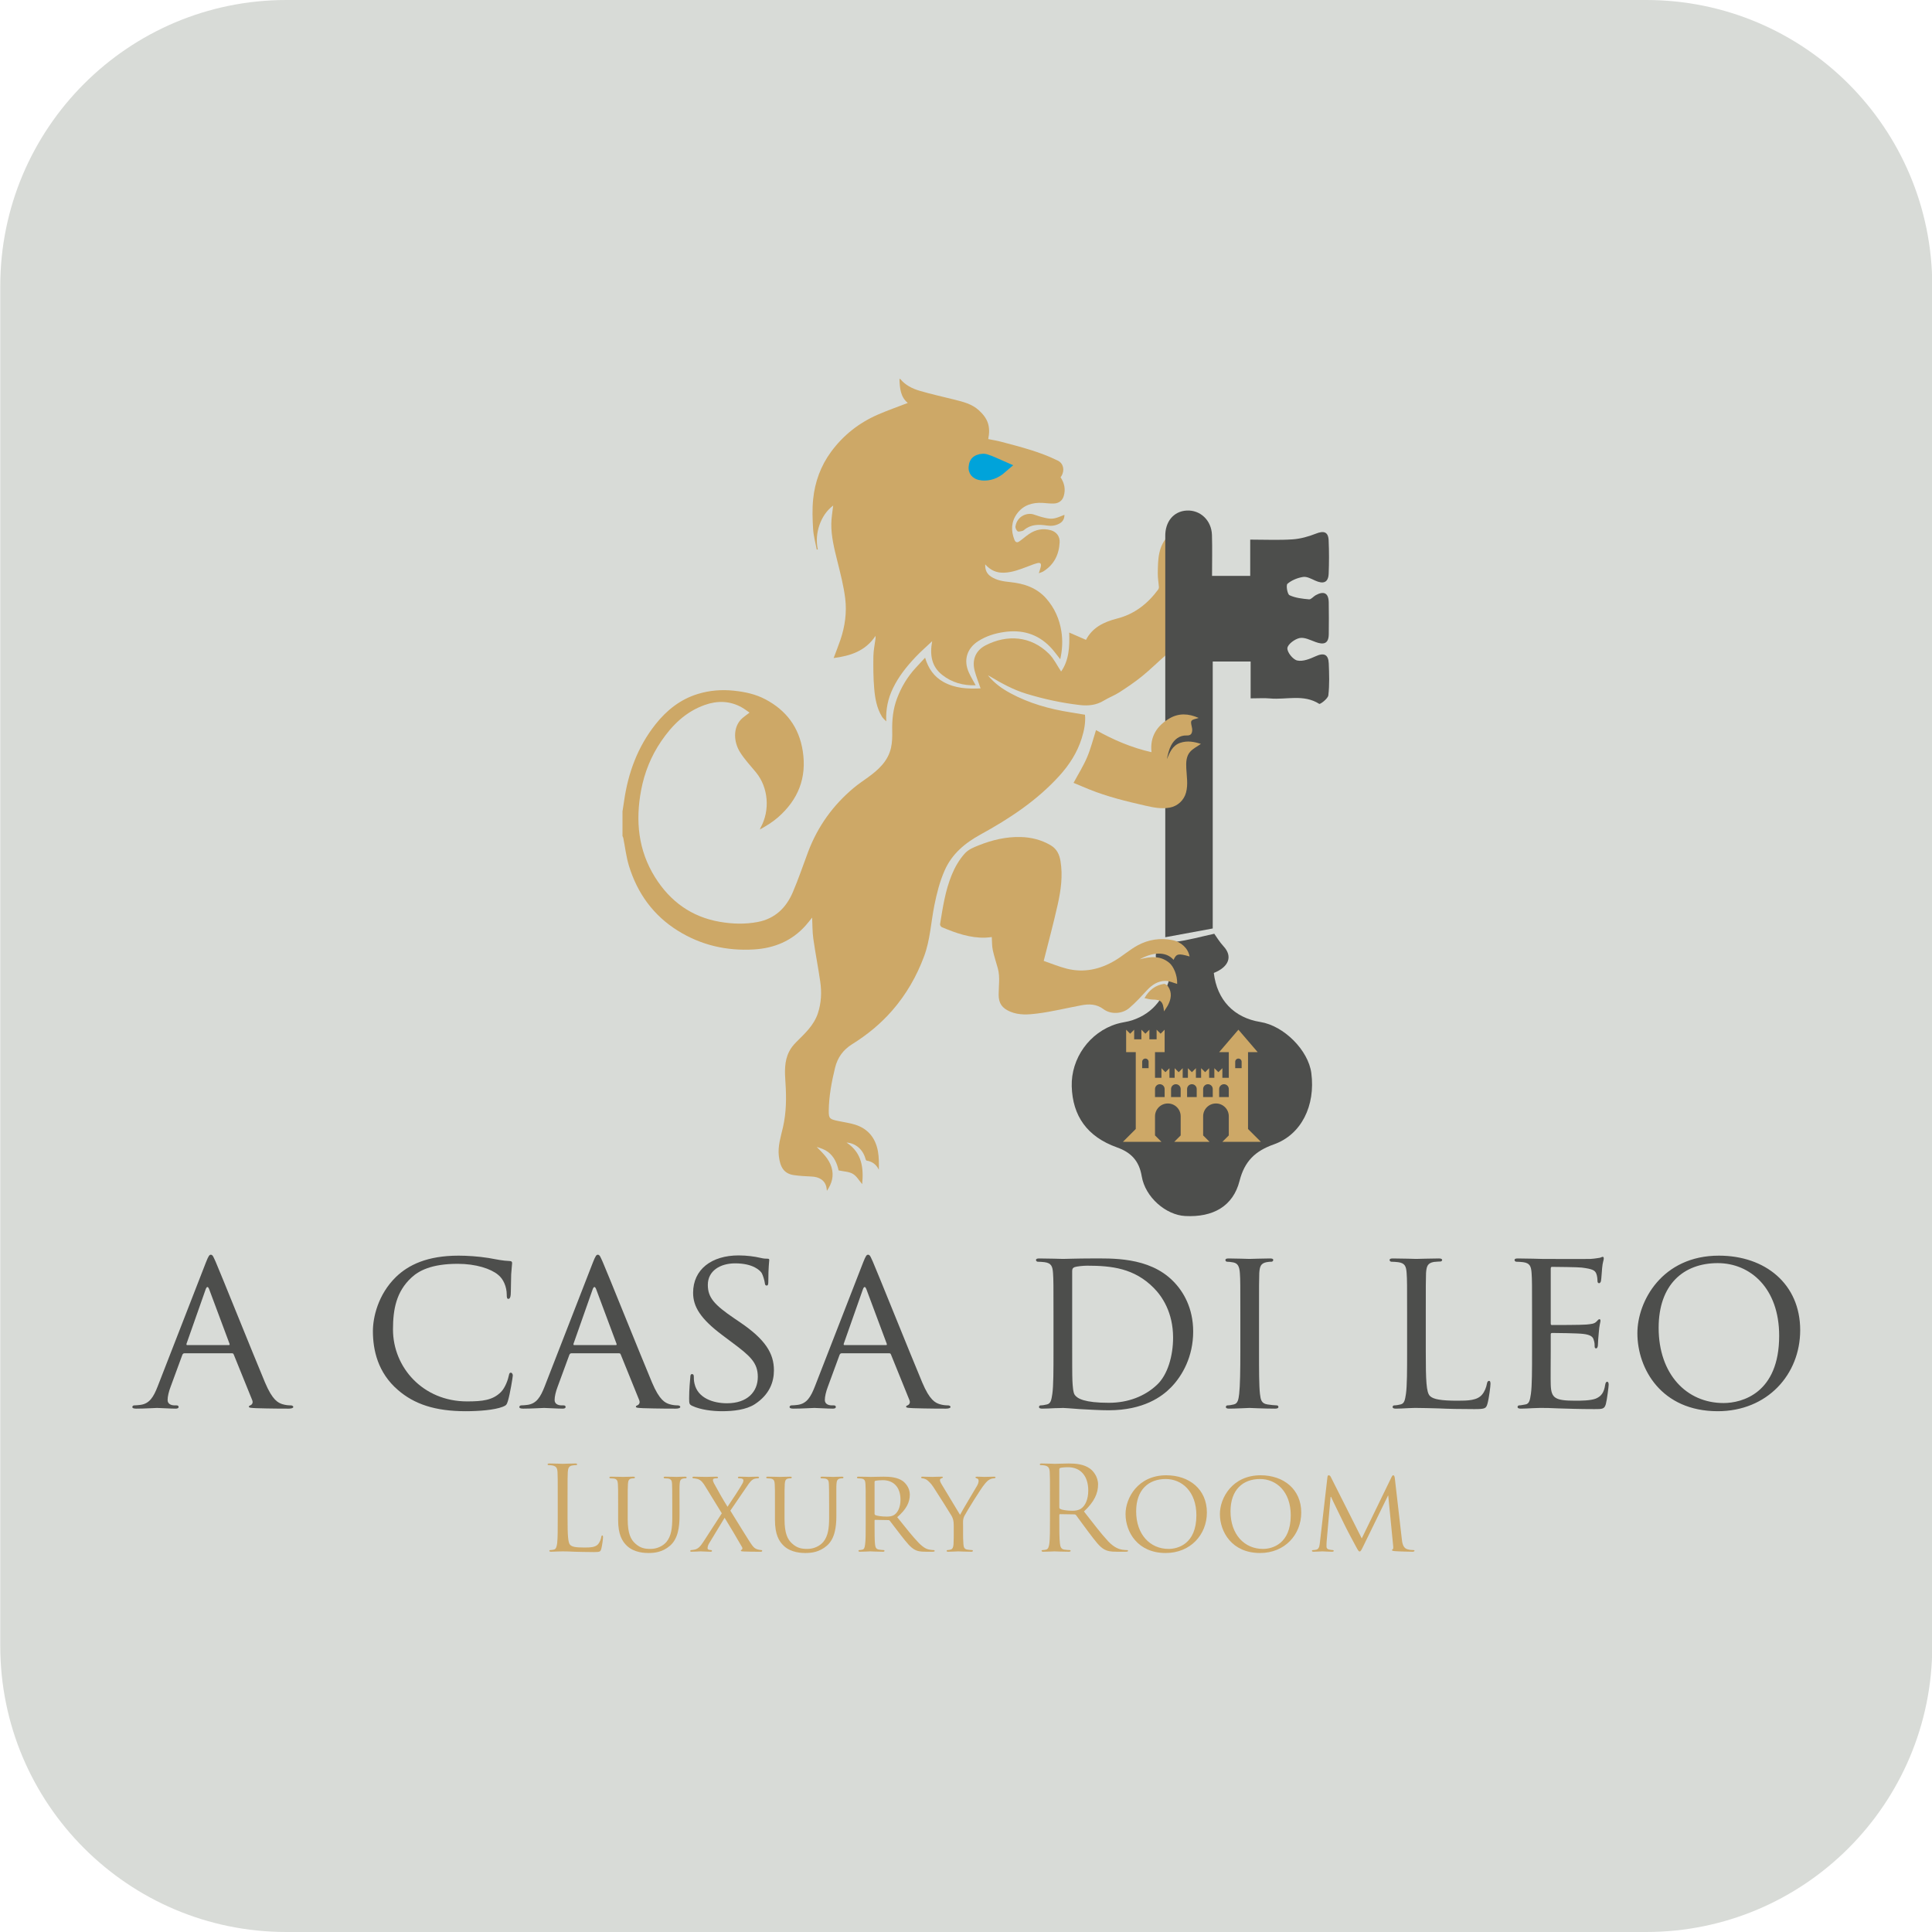 <?xml version="1.0" encoding="UTF-8"?>
<!DOCTYPE svg PUBLIC "-//W3C//DTD SVG 1.1//EN" "http://www.w3.org/Graphics/SVG/1.1/DTD/svg11.dtd">
<svg version="1.1" xmlns="http://www.w3.org/2000/svg" xmlns:xlink="http://www.w3.org/1999/xlink" x="0" y="0" width="512" height="512" viewBox="0, 0, 512, 512">
  <g id="Livello_1">
    <path d="M75.89,0 L436.25,0 C478.124,0 512.07,33.946 512.07,75.82 L512.07,436.18 C512.07,478.054 478.124,512 436.25,512 L75.89,512 C34.016,512 0.07,478.054 0.07,436.18 L0.07,75.82 C0.07,33.946 34.016,0 75.89,0 z" fill="#D8DBD7"/>
    <g display="none">
      <path d="M172.511,191.51 L174.072,194.694 L177.575,195.201 L175.038,197.673 L175.643,201.167 L172.511,199.517 L169.368,201.167 L169.973,197.673 L167.436,195.201 L170.939,194.694 z" fill="#2E2E35"/>
      <path d="M186.041,189.194 L186.041,196.054 L194.582,196.054 L194.582,197.194 L186.041,197.194 L186.041,205.67 L184.892,205.67 L184.892,188.058 L194.841,188.058 L194.841,189.194 z" fill="#2E2E35"/>
      <path d="M198.127,205.67 L199.263,205.67 L199.263,188.058 L198.127,188.058 z" fill="#2E2E35"/>
      <path d="M208.929,205.966 C208.861,205.966 208.787,205.959 208.722,205.956 C208.668,205.946 208.61,205.946 208.552,205.946 C207.919,205.932 207.3,205.847 206.691,205.694 C206.076,205.544 205.48,205.316 204.923,205.007 C204.341,204.704 203.844,204.347 203.429,203.952 C203.004,203.548 202.674,203.126 202.429,202.691 L203.463,202.16 C203.821,202.871 204.491,203.49 205.463,204.003 C205.933,204.269 206.44,204.459 206.967,204.606 C207.508,204.731 208.031,204.806 208.569,204.806 L208.589,204.806 C209.045,204.844 209.586,204.793 210.222,204.67 C210.858,204.544 211.457,204.327 212.045,204.003 C212.627,203.687 213.137,203.265 213.566,202.742 C214.001,202.214 214.253,201.571 214.314,200.793 C214.389,199.871 214.144,199.102 213.579,198.493 C213.134,198.007 212.487,197.633 211.671,197.367 C210.841,197.099 209.912,196.966 208.861,196.966 C208.61,196.966 208.27,196.946 207.848,196.905 C207.419,196.871 206.991,196.786 206.518,196.68 C206.042,196.565 205.576,196.395 205.106,196.18 C204.63,195.959 204.219,195.663 203.844,195.272 C203.133,194.49 202.804,193.517 202.855,192.361 C202.909,191.177 203.327,190.184 204.123,189.381 C204.838,188.697 205.729,188.224 206.814,187.966 C207.494,187.792 208.205,187.728 208.94,187.769 C209.678,187.806 210.399,187.939 211.093,188.15 C211.827,188.371 212.457,188.684 213.011,189.058 C213.559,189.456 213.974,189.905 214.266,190.422 L213.256,190.997 C213.052,190.592 212.725,190.252 212.297,189.959 C211.872,189.667 211.348,189.422 210.753,189.241 C210.161,189.051 209.545,188.949 208.912,188.918 C208.27,188.894 207.661,188.942 207.082,189.078 C206.814,189.143 206.504,189.241 206.161,189.381 C205.814,189.514 205.497,189.711 205.181,189.966 C204.868,190.224 204.603,190.554 204.368,190.956 C204.137,191.364 204.018,191.857 203.987,192.432 C203.94,193.279 204.174,193.963 204.698,194.476 C204.98,194.789 205.331,195.024 205.742,195.211 C206.147,195.391 206.552,195.524 206.953,195.622 C207.365,195.718 207.749,195.772 208.086,195.796 C208.44,195.816 208.702,195.83 208.861,195.83 C210.1,195.83 211.181,195.983 212.13,196.303 C213.076,196.626 213.848,197.099 214.399,197.714 C215.195,198.578 215.542,199.643 215.45,200.881 C215.385,201.799 215.079,202.629 214.511,203.371 C214.072,203.993 213.46,204.524 212.671,204.966 C212.008,205.327 211.348,205.582 210.688,205.742 C210.018,205.895 209.433,205.966 208.929,205.966" fill="#2E2E35"/>
      <path d="M232.562,188.058 L232.562,205.67 L231.419,205.67 L231.419,196.558 L219.875,196.558 L219.875,205.67 L218.753,205.67 L218.753,188.058 L219.875,188.058 L219.875,195.422 L231.419,195.422 L231.419,188.058 z" fill="#2E2E35"/>
      <path d="M263.41,190.653 L257.233,206.194 L250.566,188.252 L251.631,187.85 L257.277,203 L263.41,187.554 L269.532,203 L275.185,187.85 L276.243,188.252 L269.586,206.194 z" fill="#2E2E35"/>
      <path d="M278.467,205.67 L279.6,205.67 L279.6,188.058 L278.467,188.058 z" fill="#2E2E35"/>
      <path d="M284.161,190.605 L284.161,205.67 L283.032,205.67 L283.032,187.646 L297.192,203.276 L297.192,188.058 L298.321,188.058 L298.321,206.245 z" fill="#2E2E35"/>
      <path d="M302.859,189.194 L302.859,195.85 L311.158,195.85 L311.158,196.99 L302.859,196.99 L302.859,204.527 L311.383,204.527 L311.383,205.67 L301.716,205.67 L301.716,188.058 L311.383,188.058 L311.383,189.194 z" fill="#2E2E35"/>
      <path d="M248.831,200.092 C248.831,200.721 248.739,201.33 248.528,201.901 C248.335,202.486 248.069,203.01 247.699,203.493 L248.767,205.044 L247.845,205.677 L246.937,204.347 C246.416,204.83 245.821,205.191 245.178,205.439 C244.515,205.691 243.828,205.813 243.107,205.813 C242.341,205.813 241.613,205.67 240.92,205.384 C240.226,205.102 239.617,204.691 239.069,204.143 C238.539,203.599 238.113,202.986 237.824,202.289 C237.535,201.592 237.389,200.854 237.389,200.092 C237.389,199.33 237.535,198.599 237.824,197.901 C238.113,197.211 238.539,196.602 239.069,196.054 C239.522,195.578 240.052,195.211 240.654,194.932 L239.865,193.69 C239.477,193.078 239.27,192.408 239.27,191.687 C239.27,191.16 239.385,190.66 239.586,190.201 C239.787,189.731 240.052,189.333 240.406,188.986 C240.749,188.636 241.154,188.367 241.613,188.16 C242.086,187.969 242.579,187.854 243.107,187.854 C243.634,187.854 244.127,187.969 244.6,188.16 C245.056,188.367 245.471,188.636 245.811,188.986 C246.164,189.333 246.433,189.731 246.627,190.201 C246.831,190.66 246.937,191.16 246.937,191.687 C246.937,192.231 246.841,192.731 246.644,193.184 C246.454,193.636 246.185,194.044 245.855,194.384 C245.522,194.738 245.134,195.01 244.675,195.211 C244.222,195.398 243.729,195.497 243.212,195.497 L243.107,195.497 C242.481,195.497 241.879,195.616 241.331,195.857 C240.777,196.092 240.287,196.432 239.865,196.847 C239.443,197.269 239.11,197.755 238.872,198.306 C238.63,198.867 238.515,199.456 238.515,200.092 C238.515,200.721 238.63,201.32 238.872,201.878 C239.11,202.446 239.443,202.932 239.865,203.35 C240.287,203.755 240.777,204.085 241.331,204.327 C241.879,204.565 242.481,204.691 243.107,204.691 C243.732,204.691 244.335,204.565 244.882,204.327 C245.45,204.085 245.94,203.755 246.352,203.35 C246.773,202.932 247.107,202.446 247.345,201.878 C247.583,201.32 247.699,200.721 247.699,200.092 z M240.406,191.687 C240.406,191.942 240.443,192.194 240.518,192.432 C240.593,192.67 240.692,192.901 240.811,193.112 L241.736,194.554 C242.219,194.425 242.668,194.364 243.107,194.364 L243.212,194.364 C243.583,194.364 243.916,194.306 244.232,194.163 C244.552,194.034 244.821,193.843 245.056,193.609 C245.29,193.36 245.477,193.078 245.607,192.741 C245.749,192.418 245.811,192.058 245.811,191.687 C245.811,191.313 245.739,190.966 245.6,190.639 C245.45,190.313 245.253,190.037 245.005,189.789 C244.756,189.537 244.477,189.347 244.158,189.194 C243.828,189.058 243.477,188.986 243.107,188.986 C242.739,188.986 242.386,189.058 242.062,189.194 C241.736,189.347 241.454,189.537 241.209,189.789 C240.954,190.037 240.763,190.313 240.617,190.639 C240.477,190.966 240.406,191.313 240.406,191.687" fill="#2E2E35"/>
      <path d="M250.532,201.793 C250.532,202.422 250.44,203.031 250.229,203.602 C250.035,204.187 249.77,204.711 249.399,205.194 L250.467,206.745 L249.545,207.378 L248.637,206.048 C248.117,206.531 247.522,206.891 246.879,207.14 C246.215,207.391 245.528,207.514 244.807,207.514 C244.042,207.514 243.314,207.371 242.62,207.085 C241.926,206.803 241.317,206.391 240.77,205.844 C240.239,205.299 239.814,204.687 239.525,203.99 C239.236,203.293 239.09,202.554 239.09,201.793 C239.09,201.031 239.236,200.299 239.525,199.602 C239.814,198.912 240.239,198.303 240.77,197.755 C241.222,197.279 241.753,196.912 242.355,196.633 L241.566,195.391 C241.178,194.779 240.971,194.109 240.971,193.388 C240.971,192.861 241.086,192.361 241.287,191.901 C241.488,191.432 241.753,191.034 242.107,190.687 C242.45,190.337 242.855,190.068 243.314,189.86 C243.787,189.67 244.28,189.554 244.807,189.554 C245.335,189.554 245.828,189.67 246.301,189.86 C246.756,190.068 247.171,190.337 247.511,190.687 C247.865,191.034 248.134,191.432 248.328,191.901 C248.532,192.361 248.637,192.861 248.637,193.388 C248.637,193.932 248.542,194.432 248.345,194.884 C248.154,195.337 247.886,195.745 247.556,196.085 C247.222,196.439 246.835,196.711 246.375,196.912 C245.923,197.099 245.43,197.197 244.913,197.197 L244.807,197.197 C244.181,197.197 243.579,197.316 243.032,197.558 C242.477,197.793 241.988,198.133 241.566,198.548 C241.144,198.969 240.811,199.456 240.573,200.007 C240.331,200.568 240.215,201.157 240.215,201.793 C240.215,202.422 240.331,203.02 240.573,203.578 C240.811,204.146 241.144,204.633 241.566,205.051 C241.988,205.456 242.477,205.786 243.032,206.027 C243.579,206.265 244.181,206.391 244.807,206.391 C245.433,206.391 246.035,206.265 246.583,206.027 C247.151,205.786 247.641,205.456 248.052,205.051 C248.474,204.633 248.807,204.146 249.045,203.578 C249.284,203.02 249.399,202.422 249.399,201.793 L250.532,201.793 z M242.107,193.388 C242.107,193.643 242.144,193.895 242.219,194.133 C242.294,194.371 242.392,194.602 242.511,194.813 L243.437,196.255 C243.92,196.126 244.369,196.065 244.807,196.065 L244.913,196.065 C245.284,196.065 245.617,196.007 245.933,195.864 C246.253,195.735 246.522,195.544 246.756,195.31 C246.991,195.061 247.178,194.779 247.307,194.442 C247.45,194.119 247.511,193.758 247.511,193.388 C247.511,193.014 247.44,192.667 247.301,192.34 C247.151,192.014 246.954,191.738 246.705,191.49 C246.457,191.238 246.178,191.048 245.858,190.895 C245.528,190.758 245.178,190.687 244.807,190.687 C244.44,190.687 244.086,190.758 243.763,190.895 C243.437,191.048 243.154,191.238 242.909,191.49 C242.654,191.738 242.464,192.014 242.318,192.34 C242.178,192.667 242.107,193.014 242.107,193.388 z" fill-opacity="0" stroke="#2E2E35" stroke-width="0.222"/>
      <path d="M113.238,172.622 C112.282,169.877 111.905,167.139 112.129,164.381 C112.347,161.629 113.17,158.952 114.609,156.374 C115.966,153.918 117.803,151.782 120.123,149.993 C122.449,148.204 125.068,146.877 127.966,146.037 C130.867,145.2 133.806,144.915 136.721,145.193 C139.643,145.476 142.374,146.295 144.888,147.653 C147.425,149.003 149.504,150.799 151.14,153.01 C152.779,155.221 153.926,157.768 154.592,160.626 C155.157,163.01 155.33,165.347 155.13,167.612 C154.926,169.881 154.34,172.054 153.409,174.119 C152.079,177.068 150.218,179.575 147.813,181.663 C145.405,183.762 142.687,185.235 139.616,186.133 C137.014,186.884 134.381,187.143 131.694,186.901 C129,186.66 126.439,185.942 123.976,184.718 C121.418,183.445 119.231,181.809 117.412,179.772 C115.595,177.745 114.19,175.36 113.238,172.622 M123.109,169.333 C124.153,172.575 126.038,174.969 128.731,176.537 C131.429,178.105 134.211,178.459 137.15,177.609 C140.099,176.748 142.262,174.966 143.698,172.214 C145.106,169.456 145.419,166.432 144.548,163.115 C143.684,159.789 141.912,157.279 139.211,155.625 C136.504,153.972 133.565,153.591 130.432,154.5 C127.32,155.404 125.034,157.299 123.629,160.139 C122.211,162.99 122.068,166.054 123.109,169.333" fill="#2E2E35"/>
      <path d="M161.429,167.802 C164.235,168.697 166.545,169.272 168.381,169.496 C170.228,169.724 171.956,169.683 173.596,169.364 C175.256,169.051 176.518,168.459 177.405,167.571 C178.279,166.683 178.633,165.697 178.433,164.598 C178.154,163.017 176.024,161.558 172.001,160.282 C171.344,160.081 170.847,159.918 170.494,159.806 C169.473,159.5 168.453,159.197 167.426,158.898 C164.422,158.017 162.072,156.836 160.364,155.33 C158.653,153.816 157.531,151.942 157.028,149.67 C156.337,146.598 157.055,143.778 159.235,141.248 C161.419,138.717 164.613,137.023 168.783,136.238 C170.32,135.948 172.011,135.806 173.871,135.802 C175.722,135.806 177.807,135.962 180.106,136.278 C180.603,139.306 181.096,142.329 181.586,145.353 C179.351,144.513 177.245,143.938 175.286,143.625 C173.33,143.312 171.711,143.282 170.409,143.527 C168.987,143.795 167.905,144.292 167.194,145.013 C166.48,145.731 166.228,146.564 166.415,147.52 C166.551,148.197 166.919,148.775 167.518,149.258 C168.123,149.744 168.953,150.139 170.007,150.425 C171.807,150.942 173.596,151.472 175.382,152.013 C179.844,153.37 182.895,154.877 184.579,156.425 C186.256,157.986 187.276,159.989 187.654,162.432 C188.242,166.207 187.361,169.469 185.109,172.217 C182.854,174.973 179.599,176.728 175.29,177.558 C173.827,177.833 172.211,177.996 170.446,178.047 C168.664,178.102 166.688,178.03 164.483,177.843 C163.473,174.496 162.456,171.149 161.429,167.802" fill="#2E2E35"/>
      <path d="M204.372,171.803 C203.178,161.53 201.984,151.262 200.787,140.989 C196.249,141.517 191.722,142.115 187.198,142.785 C186.793,140.085 186.392,137.384 185.987,134.683 C198.64,132.806 211.358,131.486 224.103,130.724 C224.27,133.448 224.433,136.173 224.603,138.897 C220.066,139.17 215.535,139.513 211.008,139.928 C211.96,150.224 212.909,160.52 213.858,170.82 C210.695,171.109 207.528,171.435 204.372,171.803" fill="#2E2E35"/>
      <path d="M231.13,169.612 C230.504,156.557 229.875,143.503 229.239,130.448 C232.722,130.278 236.209,130.152 239.698,130.067 C240.028,143.132 240.351,156.2 240.668,169.268 C237.488,169.343 234.307,169.459 231.13,169.612" fill="#2E2E35"/>
      <path d="M248.886,165.224 C248.882,163.949 249.324,162.864 250.25,161.966 C251.161,161.075 252.28,160.629 253.593,160.639 C254.943,160.649 256.083,161.109 257.005,162.01 C257.926,162.908 258.372,164.013 258.341,165.309 C258.314,166.568 257.828,167.646 256.886,168.53 C255.94,169.415 254.824,169.847 253.518,169.837 C252.273,169.826 251.192,169.371 250.277,168.445 C249.358,167.527 248.889,166.456 248.886,165.224" fill="#2E2E35"/>
      <path d="M267.076,169.507 C267.644,156.023 268.205,142.54 268.763,129.057 C268.984,129.067 269.205,129.078 269.427,129.088 C278.808,139.738 287.491,150.687 295.457,161.864 C296.539,152.119 297.614,142.374 298.685,132.629 C300.376,132.816 302.063,133.013 303.75,133.221 C302.117,146.615 300.478,160.006 298.832,173.398 C298.621,173.374 298.41,173.35 298.202,173.326 C290.587,162.102 282.263,151.091 273.24,140.37 C272.719,150.156 272.202,159.938 271.678,169.724 C270.144,169.643 268.614,169.571 267.076,169.507" fill="#2E2E35"/>
      <path d="M303.607,172.734 C311.583,160.289 320.169,148.071 329.346,136.129 C329.553,136.166 329.764,136.204 329.971,136.241 C334.298,150.673 337.985,165.149 341.026,179.622 C339.342,179.231 337.659,178.847 335.975,178.473 C335.227,174.905 334.441,171.333 333.618,167.762 C327.254,166.435 320.873,165.262 314.471,164.245 C312.447,167.292 310.461,170.354 308.509,173.432 C306.876,173.19 305.24,172.956 303.607,172.734 M316.869,160.826 C322.152,161.69 327.417,162.66 332.669,163.728 C331.213,157.554 329.645,151.384 327.965,145.221 C324.158,150.377 320.461,155.578 316.869,160.826" fill="#2E2E35"/>
      <path d="M349.421,181.67 C352.319,170.374 355.21,159.078 358.101,147.782 C353.104,146.5 348.091,145.309 343.063,144.207 C343.359,142.833 343.659,141.459 343.961,140.085 C355.839,142.683 367.638,145.789 379.329,149.391 C378.917,150.738 378.506,152.081 378.094,153.425 C373.149,151.898 368.183,150.462 363.2,149.115 C360.169,160.381 357.138,171.643 354.104,182.905 C352.543,182.486 350.982,182.071 349.421,181.67" fill="#2E2E35"/>
      <path d="M373.339,188.622 C377.366,176.19 381.387,163.751 385.407,151.316 C387.084,151.857 388.758,152.411 390.428,152.972 C386.258,165.36 382.084,177.745 377.904,190.129 C376.383,189.619 374.863,189.116 373.339,188.622" fill="#2E2E35"/>
      <path d="M400.275,179.99 C395.105,180.211 392.047,178.578 392.047,178.578 C392.047,178.578 395.05,180.309 397.584,184.82 C412.635,191.425 433.346,201.534 433.346,201.534 C433.346,201.534 413.833,189.275 400.275,179.99" fill="#2E2E35"/>
      <path d="M99.911,175.993 C105.054,176.534 108.207,175.095 108.207,175.095 C108.207,175.095 105.105,176.639 102.296,180.979 C86.857,186.65 65.561,195.442 65.561,195.442 C65.561,195.442 85.796,184.425 99.911,175.993" fill="#2E2E35"/>
      <path d="M135.572,306.311 C135.677,306.62 136.31,306.593 136.412,306.29 C137.388,303.368 134.555,303.355 135.572,306.311" fill="#2E2E35"/>
      <path d="M116.837,285.518 C116.728,285.518 116.626,285.565 116.622,285.671 C116.612,285.923 116.585,286.161 116.548,286.399 C116.51,286.739 116.949,286.997 117.337,286.912 C118.942,286.545 119.085,285.048 119.33,283.882 C119.755,281.861 117.66,282.858 116.837,285.518" fill="#2E2E35"/>
      <path d="M164.776,285.926 C160.579,278.722 154.684,271.96 147.306,265.579 C140.218,259.46 131.776,253.575 121.949,249.222 C117.316,247.174 112.337,245.296 107.415,243.766 C95.52,240.875 91.738,242.5 91.517,243.273 C89.85,249.137 93.364,256.762 94.922,262.831 C96.575,269.344 99.238,275.678 102.663,281.64 C106.184,287.773 110.425,293.572 115.333,298.77 C117.708,301.287 120.357,303.385 123.221,305.477 C124,306.049 124.653,306.644 125.282,307.191 C114.116,313.586 109.296,325.348 103.813,335.539 C100.425,341.852 96.891,348.376 95.102,355.311 C93.326,362.151 93.095,369.046 92.544,375.927 C92.388,377.842 94.639,378.927 96.762,378.512 C108.578,376.175 119.99,370.508 130.293,364.886 C140.007,359.546 149.259,353.529 155.888,346.614 C162.286,339.94 167.579,331.93 169.977,324.624 C170.98,321.576 171.902,314.906 172.616,310.467 C172.83,309.12 175.922,308.113 177.681,306.987 C178.215,306.64 175.677,305.6 175.011,305.205 C175.011,305.205 173.834,306.341 173.262,305.943 C172.892,305.688 172.718,304.242 172.48,303.651 C170.511,298.77 166.381,288.685 164.776,285.926 M164.599,309.607 L164.599,309.61 C164.585,309.239 164.007,308.899 163.562,308.576 C163.538,308.491 163.582,308.406 163.46,308.358 C163.32,308.311 163.252,308.266 163.106,308.236 C162.698,308.134 162.303,308.477 162.439,308.746 C163.024,309.902 163.97,311.072 165.014,312.09 C165.007,312.698 164.966,313.3 164.912,313.906 C164.81,313.807 164.701,313.702 164.596,313.603 C163.361,312.283 162.378,314.015 163.834,315.494 C164.096,315.749 164.337,316.018 164.592,316.297 C164.551,316.501 164.521,316.705 164.48,316.913 C162.841,315.147 161.211,316.144 162.667,317.923 C163.082,318.447 163.446,319.059 163.83,319.678 C163.643,320.334 163.439,320.991 163.225,321.647 C162.939,321.362 162.674,321.079 162.443,320.821 C160.742,318.899 159.266,319.994 160.82,321.964 C161.327,322.603 161.8,323.307 162.334,323.988 C161.922,324.991 161.46,325.991 160.96,326.994 C160.31,326.236 159.392,325.545 158.708,324.865 C157.014,323.178 155.017,323.869 156.555,325.498 C157.572,326.583 158.599,327.93 160.004,328.828 C159.521,329.705 159.004,330.579 158.473,331.45 C157.657,330.26 156.436,329.151 155.507,328.113 C153.823,326.209 151.929,327.205 153.5,329.086 C154.65,330.464 155.562,332.301 157.15,333.488 C156.497,334.471 155.81,335.443 155.096,336.413 C154.429,335.341 153.453,334.338 152.619,333.396 C150.728,331.256 150.745,334.964 153.568,338.437 C153.038,339.124 152.49,339.801 151.932,340.478 C151.385,339.522 150.422,338.648 149.65,337.858 C147.769,335.913 144.946,336.073 146.541,337.794 C147.793,339.137 148.742,341.148 150.31,342.358 C149.633,343.103 148.922,343.841 148.198,344.563 C147.657,343.767 146.898,343.015 146.276,342.28 C144.388,340.039 141.453,339.756 142.942,341.61 C143.735,342.59 144.521,343.576 145.266,344.566 C145.694,345.137 145.98,345.746 146.313,346.314 C145.51,347.042 144.66,347.767 143.8,348.478 C143.187,347.634 142.49,346.825 141.925,346.032 C140.364,343.859 138.259,344.355 139.578,346.352 C140.395,347.552 141.102,348.797 141.823,350.025 C140.701,350.879 139.548,351.716 138.351,352.539 C138.027,352.025 137.626,351.529 137.286,351.056 C135.527,348.576 134.806,350.682 136.197,353.991 C135.337,354.552 134.473,355.1 133.599,355.648 C133.248,355.178 132.854,354.726 132.548,354.267 C131.157,352.308 129.017,353.049 130.16,354.923 C130.575,355.6 130.936,356.321 131.31,357.032 C130.555,357.474 129.782,357.916 129.017,358.352 C128.742,357.933 128.449,357.529 128.194,357.127 C126.857,355.09 124.942,356.029 126.133,358.066 C126.418,358.542 126.657,359.042 126.874,359.553 C125.925,360.073 124.983,360.587 124.031,361.093 C123.701,360.607 123.367,360.144 123.133,359.689 C122.18,357.787 120.541,359.954 121.612,362.352 C120.847,362.746 120.075,363.138 119.282,363.519 C118.231,361.604 116.687,362.403 117.524,364.362 C116.354,364.913 115.17,365.451 113.976,365.974 C113.752,365.661 113.507,365.362 113.303,365.08 C112.289,363.74 109.878,364.287 110.741,365.485 C111.065,365.923 111.35,366.451 111.653,366.961 C111.01,367.219 110.381,367.474 109.741,367.716 C109.585,367.505 109.432,367.294 109.289,367.083 C108.735,366.192 106.684,367.012 107.197,367.951 C107.309,368.141 107.411,368.342 107.514,368.553 C106.823,368.808 106.133,369.042 105.432,369.277 C104.847,368.287 104.303,367.274 103.619,366.318 C102.932,365.372 101.024,366.624 101.656,367.58 C102.187,368.372 102.626,369.206 103.071,370.036 C102.796,370.114 102.527,370.202 102.252,370.281 C102.017,369.777 101.779,369.27 101.537,368.763 C101.36,368.386 100.993,368.24 100.578,368.243 C100.602,363.998 101.156,359.692 102.326,355.406 C104.01,349.28 107.139,343.518 110.204,337.886 C113.265,332.267 115.952,326.6 119.65,321.437 C122.517,317.453 125.595,313.712 130.367,311.141 C132.65,310.141 132.524,309.855 136.157,308.817 C136.769,308.021 132.806,304.868 132.473,304.518 C132.868,303.018 132.718,301.399 132.769,299.889 C132.82,297.668 131.034,297.671 130.905,299.899 C130.854,300.848 130.697,301.831 130.643,302.814 C129.874,302.164 129.044,301.538 128.214,300.94 C129.585,297.259 126.657,293.164 126.595,295.28 C126.551,296.681 126.323,298.089 126.218,299.494 C125.357,298.827 124.548,298.13 123.759,297.413 C124.51,296.096 124.112,293.654 124.163,292.579 C124.269,290.341 122.252,289.977 122.123,292.069 C122.085,292.763 121.748,294.052 121.606,295.273 C121.187,294.834 120.776,294.385 120.367,293.929 C120.225,293.77 120.085,293.6 119.946,293.453 C120.017,293.412 120.075,293.372 120.133,293.321 C121.371,292.1 121.027,290.583 121.191,289.093 C121.435,286.804 118.833,288.678 118.684,291.98 C115.194,287.875 112.054,283.494 109.367,278.885 C106.299,273.627 103.918,268.14 102.075,262.456 C102.133,262.49 102.204,262.521 102.275,262.538 C102.748,262.684 103.187,262.555 103.456,262.273 C105.071,260.548 102.667,258.728 102.105,260.208 C102.01,260.446 101.796,260.803 101.65,261.164 C101.119,259.47 100.534,257.786 99.918,256.106 C100.02,256.109 100.119,256.086 100.201,256.041 C100.976,255.514 100.949,254.586 101.061,253.769 C101.194,252.722 99.184,252.521 98.99,253.599 C98.632,252.681 98.289,251.766 97.925,250.837 C98.779,249.813 97.228,247.742 96.959,248.381 C96.578,247.412 96.184,246.429 95.806,245.453 C97.864,245.592 99.857,245.701 101.976,246.293 C104.34,246.949 106.718,247.888 109.01,248.773 C113.724,250.596 118.337,252.49 122.657,254.824 C131.344,259.507 138.813,265.45 144.874,271.484 C151.079,277.667 156.238,284.164 159.449,291.025 C161.051,294.464 162.671,298.103 163.514,301.627 C164.055,303.892 164.756,307.967 164.756,307.967 C164.722,308.501 164.579,309.059 164.599,309.607" fill="#2E2E35"/>
      <path d="M108.435,274.902 C108.439,274.902 108.442,274.902 108.449,274.905 C108.401,275.293 108.915,275.678 109.446,275.599 C110.646,275.44 110.779,274.259 111.003,273.426 C111.452,271.803 108.782,272.538 108.435,274.902" fill="#2E2E35"/>
      <path d="M111.527,277.46 C111.207,278.739 110.796,279.984 111.357,281.334 C111.452,281.576 111.939,281.654 112.099,281.47 C112.969,280.426 113.075,279.082 113.35,277.817 C113.684,276.303 111.915,275.957 111.527,277.46" fill="#2E2E35"/>
      <path d="M105.275,265.143 C105.024,266.218 104.554,267.484 104.738,268.64 C104.772,268.878 105.116,269.082 105.384,269.011 C106.891,268.596 106.939,267.259 107.163,266.052 C107.524,264.191 105.673,263.433 105.275,265.143" fill="#2E2E35"/>
      <path d="M445.561,289.477 C443.02,279.742 436.656,271.647 430.397,264.919 C423.057,256.973 407.639,245.103 385.69,234.46 C377.142,230.266 339.216,216.592 331.835,216.851 C349.645,223.344 369.295,232.718 385.203,241.426 C399.431,249.184 414.258,257.228 425.554,270.378 C431.078,276.786 435.966,284.732 437.146,293.926 C434.816,290.093 432.139,290.909 434.2,294.453 C435.187,296.168 436.282,297.868 437.149,299.698 C437.183,299.753 437.217,299.827 437.251,299.899 C437.108,301.198 436.877,302.481 436.564,303.729 C435.472,301.123 434.142,298.569 433.054,296.307 C431.061,292.137 428.534,293.654 430.408,298.035 C431.792,301.27 432.755,305.406 434.904,308.566 C434.204,310.188 433.398,311.777 432.513,313.297 C431.758,310.43 429.765,307.515 428.452,305.168 C425.659,300.222 422.061,300.028 424.425,304.273 C425.884,306.858 427.329,309.484 428.527,312.243 C429.214,313.855 429.598,315.117 430.574,316.379 C429.486,318.008 428.319,319.566 427.187,321.028 C427.105,320.868 427.02,320.702 426.935,320.528 C425.666,317.95 424.479,315.379 423.115,312.906 C419.652,306.678 415.435,305.664 418.224,310.705 C420.51,314.889 422.418,319.454 425.047,323.712 C423.465,325.634 421.884,327.522 420.272,329.358 C419.772,324.879 416.557,319.515 414.663,315.93 C413.353,313.46 408.595,311.11 411.231,316.062 C412.683,318.811 413.918,321.692 415.084,324.596 C416.02,326.933 416.578,329.586 418.166,331.75 C416.686,333.386 415.227,335.008 413.748,336.61 C412.384,332.77 409.533,328.855 407.958,325.501 C405.758,320.831 406.676,330.362 411.322,339.287 C410.465,340.222 409.588,341.158 408.734,342.1 C407.904,343.005 407.091,343.899 406.248,344.777 C405.574,340.763 402.836,336.335 401.176,332.92 C398.06,326.508 394.326,326.406 397.21,332.236 C399.768,337.44 401.669,342.413 403.18,347.923 C401.516,349.569 399.795,351.185 398.023,352.736 C397.856,348.233 393.989,342.552 392.438,338.794 C389.802,332.362 386.744,333.236 389.149,339.413 C390.254,342.27 391.785,345.063 392.897,347.978 C393.778,350.263 393.979,352.77 395.343,354.964 C393.431,356.505 391.462,357.978 389.394,359.348 C389.033,359.587 388.669,359.818 388.288,360.049 C387.452,356.93 386.281,353.736 385.081,350.712 C382.084,343.236 377.285,341.984 380.404,348.165 C382.588,352.546 383.948,357.219 385.346,361.845 C383.009,363.199 380.577,364.471 378.06,365.641 C377.485,363.665 376.417,361.706 375.519,359.804 C374.2,356.984 372.979,354.182 371.669,351.41 C369.043,345.811 365.346,345.382 367.785,350.763 C370.176,356.008 372.016,361.729 374.955,367.015 C372.771,367.951 370.543,368.832 368.261,369.644 C368.128,368.648 367.642,367.549 367.39,366.519 C366.591,363.379 365.744,360.321 364.21,357.311 C362.444,353.842 357.615,351.515 358.982,354.335 C360.37,357.168 361.856,359.988 362.781,362.937 C363.598,365.498 363.723,368.301 364.686,370.872 C362.723,371.525 360.723,372.134 358.713,372.716 C358.094,368.529 355.298,363.831 353.516,360.284 C352.118,357.529 348.424,357.09 349.669,359.842 C350.951,362.644 352.104,365.481 353.155,368.342 C353.815,370.117 354.182,371.995 354.927,373.77 C353.577,374.128 352.206,374.461 350.829,374.808 C350.074,371.59 348.05,368.158 346.798,365.546 C345.618,363.046 341.325,362.4 342.356,364.709 C343.506,367.253 344.594,369.804 345.472,372.42 C345.863,373.525 346.114,374.696 346.482,375.821 C344.968,376.168 343.444,376.505 341.914,376.821 C341.604,376.332 341.284,375.835 340.951,375.352 C340.053,372.09 338.261,369.063 336.676,365.947 C334.434,361.549 332.349,357.138 330.71,352.593 C330.499,351.988 329.094,352.022 329.002,352.702 C328.577,355.301 329.162,357.886 330.08,360.399 C326.539,355.617 323.189,350.804 320.631,345.617 C315.451,335.182 311.444,323.899 310.57,312.379 C309.679,300.647 310.199,288.787 311.094,277.106 C311.93,266.12 313.553,255.317 316.893,244.756 C318.618,239.324 320.631,233.963 323.315,228.783 C324.257,226.949 326.74,222.905 327.873,221.106 C326.611,222.038 323.873,225.177 322.856,226.524 C320.801,229.249 319.206,231.977 317.805,234.803 C314.805,240.915 312.41,246.994 310.679,253.038 C307.515,264.004 306.253,274.647 305.927,285.314 C305.77,290.419 305.719,296.817 305.828,301.97 C301.396,301.906 301.641,307.113 305.985,306.338 C306.233,310.943 306.641,314.287 307.594,318.78 C309.903,329.705 314.495,340.382 320.672,351.001 C326.553,361.042 333.526,369.995 340.23,380.648 C340.23,380.648 347.363,383.165 351.077,382.927 C373.822,382.74 427.027,347.467 440.642,316.049 C445.119,306.654 448.302,300.049 445.561,289.477" fill="#2E2E35"/>
      <path d="M350.924,257.596 C349.509,260.46 350.75,264.069 353.716,265.994 C354.706,266.647 355.795,266.939 356.893,266.967 C355.383,266.181 352.257,259.385 350.924,257.596" fill="#2E2E35"/>
      <path d="M380.574,249.684 C377.036,243.531 370.421,243.092 367.142,243.769 C362.873,244.677 358.611,246.684 356.012,249.245 C350.621,254.592 352.842,263.521 360.087,266.827 C368.128,270.269 379.115,269.446 382.605,261.759 C384.37,257.824 382.281,253.041 380.574,249.684 M376.666,259.552 C374.955,263.218 369.894,265.487 366.013,263.062 C362.502,260.875 361.39,256.331 363.962,253.232 C365.206,251.735 367.213,250.521 369.247,250.286 C370.809,250.113 371.7,250.494 373.162,251.239 C374.792,252.218 375.863,253.368 376.38,254.395 C377.207,256.041 377.526,257.728 376.666,259.552" fill="#2E2E35"/>
      <path d="M306.434,287.831 C306.417,289.001 306.233,290.912 305.77,293.018 C304.675,296.742 302.417,297.654 299.604,297.763 C294.889,297.953 293.277,294.61 291.481,291.314 C290.498,289.521 289.182,287.858 287.444,286.953 C280.957,283.559 278.988,293.076 277.138,297.392 C276.195,299.61 275.029,301.736 273.556,303.603 C271.78,302.225 270.399,300.185 269.287,298.154 C267.668,295.195 266.386,291.763 263.828,289.562 C262.263,288.212 260.175,287.895 258.352,288.841 C253.736,291.232 253.821,298.236 250.644,302.072 C249.804,303.076 248.852,303.96 247.831,304.746 C246.12,303.525 244.644,301.729 243.576,299.909 C241.658,296.634 240.794,292.419 237.773,290.004 C235.61,288.263 232.654,289.259 231.073,291.402 C229.015,294.164 228.334,297.902 226.426,300.827 C225.294,302.559 223.811,304.161 222.049,305.222 C219.443,303.079 217.372,300.212 215.97,297.103 C214.498,293.861 213.181,288.229 208.681,289.232 C206.018,289.821 205.001,292.742 203.851,295.015 C202.528,297.617 201.12,300.246 199.15,302.365 C198.011,303.596 196.46,304.906 194.824,304.045 C189.718,301.338 190.606,293.463 187.157,289.368 C185.831,287.787 183.337,287.559 182.106,289.395 C181.613,290.127 181.382,291.021 181.218,291.909 C180.603,295.178 179.912,298.389 178.075,301.185 C176.922,302.926 175.545,304.542 173.967,305.885 C173.334,306.419 172.378,306.841 171.997,307.62 C171.64,308.341 171.943,309.147 172.779,309.277 C173.245,309.351 173.715,309.202 174.15,309.028 C178.31,307.423 181.49,303.909 183.705,299.875 C184.865,303.379 186.603,306.817 189.47,309.069 C193.174,311.984 198.171,312.127 202.069,309.576 C205.555,307.304 207.878,303.63 209.256,299.623 C210.236,301.987 211.45,304.236 212.895,306.321 C215.13,309.549 218.079,312.416 222.168,312.243 C226.814,312.038 230.695,307.76 232.862,303.834 C233.824,302.086 234.576,300.239 235.192,298.331 C236.705,302.348 238.641,306.198 241.63,309.13 C244.008,311.453 247.144,312.385 250.338,311.348 C252.96,310.494 254.964,308.266 256.515,305.899 C258.168,303.368 259.457,300.579 260.335,297.654 C260.457,297.899 260.583,298.14 260.716,298.385 C262.161,300.926 263.597,303.596 265.355,305.936 C267.59,308.926 271.291,311.804 275.161,310.8 C278.631,309.909 280.797,306.324 282.304,303.297 C283.471,300.94 284.512,298.508 285.413,296.028 C288.223,302.725 292.284,307.151 299.471,308.834 C299.937,308.947 300.423,309.042 300.896,309.124 C305.25,309.858 306.155,309.624 307.23,309.277 C307.294,306.106 307.543,287.695 306.434,287.831" fill="#2E2E35"/>
      <path d="M321.628,191.51 L323.189,194.694 L326.692,195.201 L324.155,197.673 L324.76,201.167 L321.628,199.517 L318.485,201.167 L319.09,197.673 L316.553,195.201 L320.056,194.694 z" fill="#2E2E35"/>
    </g>
    <g>
      <path d="M150.408,402.314 C150.408,406.86 150.531,408.84 151.088,409.396 C151.584,409.892 152.387,410.109 154.801,410.109 C156.44,410.109 157.8,410.076 158.543,409.179 C158.946,408.686 159.253,407.913 159.346,407.323 C159.377,407.077 159.439,406.923 159.626,406.923 C159.78,406.923 159.81,407.046 159.81,407.387 C159.81,407.726 159.593,409.582 159.346,410.479 C159.13,411.192 159.036,411.315 157.397,411.315 C155.171,411.315 153.564,411.252 152.264,411.222 C150.965,411.159 150.005,411.129 149.109,411.129 C148.985,411.129 148.458,411.159 147.842,411.159 C147.222,411.192 146.542,411.222 146.079,411.222 C145.736,411.222 145.583,411.159 145.583,410.975 C145.583,410.882 145.645,410.789 145.829,410.789 C146.109,410.789 146.479,410.726 146.759,410.665 C147.375,410.542 147.532,409.86 147.655,408.963 C147.809,407.664 147.809,405.221 147.809,402.251 L147.809,396.809 C147.809,391.983 147.809,391.117 147.749,390.127 C147.685,389.074 147.439,388.58 146.418,388.364 C146.169,388.301 145.645,388.271 145.366,388.271 C145.242,388.271 145.119,388.21 145.119,388.084 C145.119,387.9 145.273,387.837 145.612,387.837 C147.005,387.837 148.955,387.93 149.109,387.93 C149.264,387.93 151.521,387.837 152.448,387.837 C152.79,387.837 152.944,387.9 152.944,388.084 C152.944,388.21 152.821,388.271 152.697,388.271 C152.481,388.271 152.048,388.301 151.675,388.364 C150.778,388.517 150.531,389.044 150.469,390.127 C150.408,391.117 150.408,391.983 150.408,396.809 z" fill="#CDA867"/>
      <path d="M163.812,398.942 C163.812,394.859 163.812,394.117 163.748,393.283 C163.689,392.447 163.532,391.953 162.635,391.827 C162.419,391.797 161.955,391.767 161.709,391.767 C161.616,391.767 161.492,391.643 161.492,391.55 C161.492,391.396 161.616,391.333 161.926,391.333 C163.162,391.333 164.801,391.396 165.049,391.396 C165.295,391.396 166.997,391.333 167.801,391.333 C168.111,391.333 168.264,391.396 168.264,391.55 C168.264,391.643 168.141,391.767 168.018,391.767 C167.831,391.767 167.677,391.767 167.338,391.827 C166.625,391.953 166.471,392.416 166.409,393.283 C166.348,394.117 166.348,394.859 166.348,398.942 L166.348,402.624 C166.348,406.427 167.181,408.006 168.357,409.056 C169.687,410.262 170.864,410.48 172.41,410.48 C174.08,410.48 175.689,409.736 176.616,408.623 C177.886,407.107 178.162,404.944 178.162,402.252 L178.162,398.942 C178.162,394.859 178.132,394.117 178.102,393.283 C178.07,392.447 177.916,391.953 177.019,391.827 C176.803,391.797 176.339,391.767 176.089,391.767 C175.966,391.767 175.873,391.643 175.873,391.55 C175.873,391.396 175.996,391.333 176.307,391.333 C177.513,391.333 179.092,391.396 179.246,391.396 C179.431,391.396 180.732,391.333 181.535,391.333 C181.845,391.333 181.968,391.396 181.968,391.55 C181.968,391.643 181.875,391.767 181.751,391.767 C181.565,391.767 181.412,391.767 181.071,391.827 C180.329,391.983 180.172,392.416 180.112,393.283 C180.049,394.117 180.082,394.859 180.082,398.942 L180.082,401.758 C180.082,404.604 179.709,407.789 177.545,409.643 C175.566,411.346 173.461,411.563 171.853,411.563 C170.957,411.563 168.111,411.499 166.191,409.706 C164.862,408.47 163.812,406.644 163.812,402.808 z" fill="#CDA867"/>
      <path d="M191.289,401.045 L186.959,393.993 C186.34,392.974 185.813,392.23 184.887,391.953 C184.453,391.827 183.897,391.767 183.74,391.767 C183.586,391.767 183.493,391.613 183.493,391.52 C183.493,391.396 183.617,391.333 183.957,391.333 C184.73,391.333 186.927,391.396 187.143,391.396 C187.392,391.396 188.875,391.333 189.805,391.333 C190.176,391.333 190.269,391.396 190.269,391.52 C190.269,391.643 190.176,391.767 190.022,391.767 C189.835,391.767 189.496,391.767 189.278,391.827 C189.032,391.859 188.939,392.044 188.939,392.23 C188.939,392.477 189.062,392.819 189.216,393.096 C190.361,395.17 191.382,397.055 192.804,399.314 C193.608,398.169 196.484,393.746 196.733,393.19 C196.951,392.819 197.01,392.571 197.01,392.26 C197.01,392.076 196.825,391.92 196.548,391.827 C196.268,391.767 195.961,391.767 195.804,391.767 C195.65,391.767 195.558,391.643 195.558,391.52 C195.558,391.396 195.681,391.333 196.021,391.333 C197.041,391.333 198.187,391.396 198.434,391.396 C198.68,391.396 199.794,391.333 200.723,391.333 C201.033,391.333 201.157,391.396 201.157,391.52 C201.157,391.613 201.063,391.767 200.877,391.767 C200.66,391.767 200.259,391.798 199.95,391.89 C199.176,392.136 198.68,392.819 197.908,393.964 L193.548,400.335 C194.071,401.138 198.714,408.779 199.3,409.489 C199.733,410.046 200.043,410.42 200.847,410.636 C201.216,410.727 201.619,410.789 201.773,410.789 C201.93,410.789 201.99,410.883 201.99,411.006 C201.99,411.13 201.867,411.223 201.619,411.223 C199.95,411.223 198.65,411.223 197.164,411.16 C196.454,411.13 196.33,411.066 196.33,410.943 C196.33,410.849 196.391,410.759 196.484,410.727 C196.641,410.696 196.887,410.42 196.641,409.985 C195.154,407.417 193.671,404.881 192.032,402.222 L187.856,409.12 C187.609,409.552 187.515,410.015 187.515,410.292 C187.515,410.542 187.699,410.666 187.949,410.727 C188.103,410.759 188.32,410.789 188.443,410.789 C188.598,410.789 188.69,410.913 188.69,411.036 C188.69,411.16 188.536,411.223 188.349,411.223 C187.699,411.223 185.906,411.13 185.66,411.13 C185.443,411.13 184.083,411.223 183.184,411.223 C182.967,411.223 182.937,411.13 182.937,411.036 C182.937,410.913 183,410.789 183.154,410.789 C183.37,410.789 183.773,410.727 184.173,410.636 C184.98,410.42 185.536,409.924 186.403,408.593 z" fill="#CDA867"/>
      <path d="M205.373,398.942 C205.373,394.859 205.373,394.117 205.313,393.283 C205.25,392.447 205.096,391.953 204.197,391.827 C203.983,391.797 203.517,391.767 203.271,391.767 C203.177,391.767 203.053,391.643 203.053,391.55 C203.053,391.396 203.177,391.333 203.487,391.333 C204.723,391.333 206.363,391.396 206.61,391.396 C206.859,391.396 208.559,391.333 209.363,391.333 C209.673,391.333 209.828,391.396 209.828,391.55 C209.828,391.643 209.705,391.767 209.579,391.767 C209.395,391.767 209.239,391.767 208.899,391.827 C208.189,391.953 208.033,392.416 207.972,393.283 C207.91,394.117 207.91,394.859 207.91,398.942 L207.91,402.624 C207.91,406.427 208.745,408.006 209.922,409.056 C211.252,410.262 212.425,410.48 213.972,410.48 C215.644,410.48 217.251,409.736 218.181,408.623 C219.447,407.107 219.726,404.944 219.726,402.252 L219.726,398.942 C219.726,394.859 219.694,394.117 219.664,393.283 C219.633,392.447 219.477,391.953 218.581,391.827 C218.364,391.797 217.901,391.767 217.654,391.767 C217.53,391.767 217.437,391.643 217.437,391.55 C217.437,391.396 217.56,391.333 217.87,391.333 C219.077,391.333 220.653,391.396 220.809,391.396 C220.993,391.396 222.293,391.333 223.096,391.333 C223.406,391.333 223.529,391.396 223.529,391.55 C223.529,391.643 223.436,391.767 223.313,391.767 C223.129,391.767 222.973,391.767 222.633,391.827 C221.89,391.983 221.736,392.416 221.673,393.283 C221.613,394.117 221.643,394.859 221.643,398.942 L221.643,401.758 C221.643,404.604 221.273,407.789 219.107,409.643 C217.127,411.346 215.024,411.563 213.415,411.563 C212.519,411.563 209.673,411.499 207.756,409.706 C206.426,408.47 205.373,406.644 205.373,402.808 z" fill="#CDA867"/>
      <path d="M231.77,401.169 C231.77,401.325 231.833,401.418 231.956,401.511 C232.359,401.725 233.749,401.912 234.955,401.912 C235.606,401.912 236.349,401.881 236.998,401.448 C237.925,400.829 238.638,399.438 238.638,397.426 C238.638,394.149 236.842,392.26 233.936,392.26 C233.133,392.26 232.266,392.354 231.986,392.417 C231.863,392.477 231.77,392.57 231.77,392.727 z M229.42,398.942 C229.42,394.86 229.42,394.117 229.357,393.283 C229.297,392.386 229.14,391.953 228.244,391.827 C228.027,391.797 227.564,391.767 227.317,391.767 C227.224,391.767 227.1,391.644 227.1,391.55 C227.1,391.396 227.224,391.334 227.534,391.334 C228.77,391.334 230.596,391.396 230.75,391.396 C231.026,391.396 233.316,391.334 234.152,391.334 C235.885,391.334 237.802,391.487 239.225,392.477 C239.905,392.973 241.111,394.24 241.111,396.066 C241.111,398.016 240.308,399.902 237.771,402.068 C239.998,404.85 241.884,407.233 243.463,408.871 C244.917,410.357 245.813,410.603 246.493,410.696 C247.02,410.789 247.296,410.789 247.453,410.789 C247.607,410.789 247.699,410.913 247.699,411.006 C247.699,411.16 247.546,411.222 247.05,411.222 L245.35,411.222 C243.804,411.222 243.121,411.067 242.441,410.696 C241.268,410.077 240.278,408.81 238.729,406.831 C237.585,405.407 236.379,403.705 235.792,402.995 C235.669,402.871 235.606,402.841 235.419,402.841 L231.956,402.778 C231.833,402.778 231.77,402.841 231.77,402.995 L231.77,403.614 C231.77,406.151 231.77,408.191 231.893,409.274 C231.986,410.047 232.143,410.543 232.976,410.666 C233.349,410.727 233.936,410.789 234.183,410.789 C234.369,410.789 234.399,410.913 234.399,411.006 C234.399,411.13 234.276,411.222 233.966,411.222 C232.482,411.222 230.75,411.13 230.626,411.13 C230.596,411.13 228.77,411.222 227.934,411.222 C227.657,411.222 227.5,411.16 227.5,411.006 C227.5,410.913 227.564,410.789 227.718,410.789 C227.967,410.789 228.307,410.727 228.554,410.666 C229.08,410.543 229.14,410.047 229.263,409.274 C229.42,408.191 229.42,406.117 229.42,403.582 z" fill="#CDA867"/>
      <path d="M252.752,404.388 C252.752,402.964 252.568,402.438 252.165,401.696 C251.948,401.293 248.268,395.446 247.339,394.057 C246.689,393.067 246.04,392.477 245.546,392.136 C245.143,391.89 244.617,391.767 244.403,391.767 C244.246,391.767 244.123,391.643 244.123,391.52 C244.123,391.396 244.216,391.333 244.463,391.333 C244.99,391.333 247.03,391.396 247.156,391.396 C247.339,391.396 248.452,391.333 249.505,391.333 C249.815,391.333 249.876,391.396 249.876,391.52 C249.876,391.613 249.692,391.703 249.442,391.798 C249.226,391.89 249.102,392.014 249.102,392.23 C249.102,392.603 249.289,392.91 249.475,393.25 L254.424,401.448 C254.981,400.335 258.383,394.706 258.876,393.839 C259.217,393.25 259.34,392.819 259.34,392.477 C259.34,392.106 259.217,391.89 258.907,391.798 C258.66,391.737 258.507,391.613 258.507,391.487 C258.507,391.396 258.66,391.333 258.94,391.333 C259.65,391.333 260.609,391.396 260.826,391.396 C261.012,391.396 262.959,391.333 263.485,391.333 C263.672,391.333 263.826,391.396 263.826,391.487 C263.826,391.613 263.703,391.767 263.485,391.767 C263.176,391.767 262.65,391.859 262.219,392.106 C261.692,392.416 261.443,392.693 260.857,393.406 C259.959,394.456 256.124,400.645 255.568,401.757 C255.104,402.685 255.227,403.52 255.227,404.388 L255.227,406.644 C255.227,407.077 255.227,408.191 255.32,409.273 C255.381,410.046 255.568,410.542 256.371,410.666 C256.744,410.727 257.361,410.789 257.61,410.789 C257.764,410.789 257.827,410.913 257.827,411.006 C257.827,411.13 257.67,411.223 257.393,411.223 C255.877,411.223 254.114,411.13 253.958,411.13 C253.835,411.13 252.104,411.223 251.298,411.223 C250.989,411.223 250.865,411.16 250.865,411.006 C250.865,410.913 250.928,410.789 251.082,410.789 C251.331,410.789 251.639,410.727 251.888,410.666 C252.445,410.542 252.628,410.046 252.691,409.273 C252.752,408.191 252.752,407.077 252.752,406.644 z" fill="#CDA867"/>
      <path d="M280.728,399.499 C280.728,399.655 280.792,399.779 280.945,399.872 C281.408,400.149 282.831,400.365 284.194,400.365 C284.937,400.365 285.801,400.272 286.513,399.779 C287.596,399.035 288.4,397.365 288.4,395.013 C288.4,391.147 286.357,388.828 283.048,388.828 C282.121,388.828 281.285,388.921 280.977,389.014 C280.822,389.075 280.728,389.201 280.728,389.384 z M278.255,396.809 C278.255,391.983 278.255,391.117 278.192,390.127 C278.131,389.075 277.882,388.581 276.863,388.364 C276.616,388.301 276.089,388.271 275.812,388.271 C275.686,388.271 275.562,388.211 275.562,388.085 C275.562,387.901 275.719,387.838 276.059,387.838 C277.449,387.838 279.398,387.931 279.555,387.931 C279.894,387.931 282.244,387.838 283.204,387.838 C285.153,387.838 287.223,388.024 288.863,389.201 C289.637,389.757 290.999,391.271 290.999,393.407 C290.999,395.696 290.039,397.983 287.257,400.552 C289.792,403.798 291.896,406.551 293.689,408.47 C295.358,410.233 296.689,410.573 297.462,410.696 C298.051,410.789 298.484,410.789 298.668,410.789 C298.825,410.789 298.948,410.883 298.948,410.976 C298.948,411.16 298.761,411.223 298.204,411.223 L296.008,411.223 C294.275,411.223 293.502,411.067 292.699,410.636 C291.37,409.923 290.287,408.407 288.524,406.087 C287.223,404.388 285.77,402.315 285.153,401.511 C285.028,401.385 284.937,401.325 284.75,401.325 L280.945,401.262 C280.792,401.262 280.728,401.355 280.728,401.511 L280.728,402.252 C280.728,405.221 280.728,407.664 280.884,408.964 C280.977,409.86 281.161,410.543 282.091,410.666 C282.524,410.727 283.204,410.789 283.481,410.789 C283.668,410.789 283.731,410.883 283.731,410.976 C283.731,411.13 283.574,411.223 283.235,411.223 C281.534,411.223 279.585,411.13 279.429,411.13 C279.398,411.13 277.449,411.223 276.522,411.223 C276.183,411.223 276.029,411.16 276.029,410.976 C276.029,410.883 276.089,410.789 276.275,410.789 C276.552,410.789 276.925,410.727 277.202,410.666 C277.822,410.543 277.976,409.86 278.099,408.964 C278.255,407.664 278.255,405.221 278.255,402.252 z" fill="#CDA867"/>
      <path d="M309.691,410.48 C312.137,410.48 317.054,409.18 317.054,401.572 C317.054,395.263 313.22,391.953 308.919,391.953 C304.373,391.953 301.093,394.799 301.093,400.521 C301.093,406.644 304.775,410.48 309.691,410.48 M309.075,390.964 C315.199,390.964 319.838,394.706 319.838,400.829 C319.838,406.707 315.476,411.563 308.919,411.563 C301.466,411.563 298.279,405.964 298.279,401.232 C298.279,396.992 301.56,390.964 309.075,390.964" fill="#CDA867"/>
      <path d="M334.699,410.48 C337.142,410.48 342.06,409.18 342.06,401.572 C342.06,395.263 338.225,391.953 333.925,391.953 C329.38,391.953 326.1,394.799 326.1,400.521 C326.1,406.644 329.78,410.48 334.699,410.48 M334.079,390.964 C340.204,390.964 344.844,394.706 344.844,400.829 C344.844,406.707 340.484,411.563 333.925,411.563 C326.47,411.563 323.285,405.964 323.285,401.232 C323.285,396.992 326.564,390.964 334.079,390.964" fill="#CDA867"/>
      <path d="M371.489,407.819 C371.583,408.747 371.766,410.169 372.879,410.542 C373.653,410.789 374.365,410.789 374.642,410.789 C374.766,410.789 374.859,410.849 374.859,410.975 C374.859,411.129 374.612,411.222 374.303,411.222 C373.685,411.222 370.653,411.159 369.663,411.066 C369.014,411.006 368.891,410.913 368.891,410.789 C368.891,410.695 368.953,410.602 369.076,410.572 C369.23,410.542 369.26,410.139 369.2,409.643 L367.9,396.345 L367.837,396.345 L361.282,409.769 C360.725,410.913 360.569,411.159 360.322,411.159 C360.076,411.159 359.919,410.913 359.396,409.953 C358.682,408.655 356.889,405.283 356.209,403.861 C355.403,402.191 353.207,397.766 352.744,396.685 L352.621,396.685 L351.57,408.563 C351.537,408.963 351.537,409.459 351.537,409.892 C351.537,410.292 351.787,410.542 352.187,410.635 C352.651,410.759 353.053,410.789 353.24,410.789 C353.333,410.789 353.456,410.882 353.456,410.975 C353.456,411.159 353.27,411.222 352.96,411.222 C351.941,411.222 350.64,411.129 350.424,411.129 C350.178,411.129 348.877,411.222 348.135,411.222 C347.858,411.222 347.671,411.159 347.671,410.975 C347.671,410.882 347.794,410.789 347.951,410.789 C348.167,410.789 348.351,410.759 348.754,410.695 C349.651,410.542 349.681,409.582 349.807,408.593 L351.787,391.426 C351.817,391.147 351.941,390.963 352.094,390.963 C352.28,390.963 352.497,391.053 352.651,391.363 L360.879,407.696 L368.797,391.396 C368.92,391.147 369.044,390.963 369.23,390.963 C369.417,390.963 369.57,391.179 369.633,391.673 z" fill="#CDA867"/>
      <path d="M60.635,356.466 C60.883,356.466 60.883,356.343 60.821,356.096 L55.436,341.673 C55.127,340.869 54.817,340.869 54.507,341.673 L49.431,356.096 C49.37,356.343 49.431,356.466 49.617,356.466 z M54.569,334.555 C55.25,332.822 55.498,332.512 55.868,332.512 C56.426,332.512 56.612,333.255 57.17,334.431 C58.159,336.658 66.887,358.385 70.23,366.372 C72.211,371.076 73.696,371.756 74.873,372.129 C75.677,372.376 76.482,372.439 77.039,372.439 C77.349,372.439 77.721,372.562 77.721,372.873 C77.721,373.182 77.101,373.305 76.482,373.305 C75.677,373.305 71.654,373.305 67.879,373.182 C66.826,373.119 65.959,373.119 65.959,372.809 C65.959,372.562 66.082,372.562 66.33,372.439 C66.64,372.313 67.197,371.88 66.826,371.014 L61.936,358.945 C61.811,358.696 61.749,358.635 61.44,358.635 L48.874,358.635 C48.626,358.635 48.442,358.758 48.317,359.068 L45.223,367.485 C44.727,368.787 44.418,370.086 44.418,371.014 C44.418,372.066 45.346,372.439 46.274,372.439 L46.769,372.439 C47.203,372.439 47.327,372.623 47.327,372.873 C47.327,373.182 47.017,373.305 46.522,373.305 C45.223,373.305 42.251,373.119 41.631,373.119 C41.075,373.119 38.351,373.305 36.123,373.305 C35.442,373.305 35.07,373.182 35.07,372.873 C35.07,372.623 35.319,372.439 35.565,372.439 C35.937,372.439 36.741,372.376 37.175,372.313 C39.651,372.006 40.703,370.147 41.756,367.485 z" fill="#4D4E4C"/>
      <path d="M105.445,368.352 C100.122,363.773 98.823,357.768 98.823,352.754 C98.823,349.226 100.122,343.098 104.95,338.393 C108.231,335.235 113.184,332.759 121.54,332.759 C123.706,332.759 126.801,332.946 129.464,333.379 C131.506,333.749 133.239,334.122 135.035,334.183 C135.591,334.183 135.716,334.431 135.716,334.741 C135.716,335.175 135.591,335.792 135.468,337.711 C135.406,339.446 135.406,342.355 135.344,343.098 C135.283,343.901 135.035,344.212 134.725,344.212 C134.354,344.212 134.292,343.841 134.292,343.098 C134.292,341.055 133.425,338.95 132.001,337.834 C130.083,336.225 126.122,334.925 121.292,334.925 C114.298,334.925 110.954,336.784 109.036,338.577 C105.012,342.292 104.146,346.997 104.146,352.321 C104.146,362.411 112.13,371.387 123.769,371.387 C127.854,371.387 130.578,371.077 132.744,368.911 C133.92,367.735 134.663,365.506 134.85,364.516 C134.973,363.956 135.035,363.773 135.406,363.773 C135.654,363.773 135.901,364.143 135.901,364.516 C135.901,364.886 135.158,369.467 134.602,371.263 C134.292,372.253 134.168,372.439 133.239,372.809 C131.011,373.676 126.926,373.986 123.397,373.986 C115.226,373.986 109.716,372.067 105.445,368.352" fill="#4D4E4C"/>
      <path d="M163.194,356.466 C163.442,356.466 163.442,356.343 163.381,356.096 L157.995,341.673 C157.686,340.869 157.376,340.869 157.067,341.673 L151.991,356.096 C151.929,356.343 151.991,356.466 152.177,356.466 z M157.128,334.555 C157.809,332.822 158.056,332.512 158.428,332.512 C158.985,332.512 159.171,333.255 159.729,334.431 C160.719,336.658 169.446,358.385 172.789,366.372 C174.771,371.076 176.256,371.756 177.432,372.129 C178.236,372.376 179.041,372.439 179.599,372.439 C179.908,372.439 180.28,372.562 180.28,372.873 C180.28,373.182 179.66,373.305 179.041,373.305 C178.236,373.305 174.213,373.305 170.438,373.182 C169.385,373.119 168.518,373.119 168.518,372.809 C168.518,372.562 168.641,372.562 168.89,372.439 C169.199,372.313 169.756,371.88 169.385,371.014 L164.495,358.945 C164.37,358.696 164.309,358.635 164,358.635 L151.434,358.635 C151.186,358.635 151.001,358.758 150.876,359.068 L147.782,367.485 C147.286,368.787 146.977,370.086 146.977,371.014 C146.977,372.066 147.905,372.439 148.833,372.439 L149.329,372.439 C149.762,372.439 149.886,372.623 149.886,372.873 C149.886,373.182 149.577,373.305 149.081,373.305 C147.782,373.305 144.81,373.119 144.192,373.119 C143.634,373.119 140.91,373.305 138.682,373.305 C138.001,373.305 137.63,373.182 137.63,372.873 C137.63,372.623 137.878,372.439 138.124,372.439 C138.496,372.439 139.3,372.376 139.734,372.313 C142.21,372.006 143.262,370.147 144.315,367.485 z" fill="#4D4E4C"/>
      <path d="M183.433,372.563 C182.69,372.19 182.628,372.006 182.628,370.581 C182.628,367.981 182.876,365.876 182.937,365.009 C182.937,364.453 183.062,364.144 183.37,364.144 C183.681,364.144 183.866,364.329 183.866,364.763 C183.866,365.196 183.866,365.939 184.052,366.682 C184.918,370.52 189.005,371.88 192.657,371.88 C198.042,371.88 200.828,368.848 200.828,364.886 C200.828,361.111 198.784,359.315 193.956,355.726 L191.48,353.868 C185.599,349.472 183.681,346.254 183.681,342.603 C183.681,336.412 188.571,332.697 195.752,332.697 C197.917,332.697 200.085,333.006 201.385,333.316 C202.438,333.566 202.87,333.566 203.303,333.566 C203.737,333.566 203.86,333.626 203.86,333.936 C203.86,334.182 203.614,335.918 203.614,339.507 C203.614,340.313 203.55,340.683 203.179,340.683 C202.809,340.683 202.745,340.437 202.684,340.003 C202.622,339.384 202.189,337.96 201.879,337.401 C201.508,336.784 199.713,334.802 194.823,334.802 C190.861,334.802 187.581,336.784 187.581,340.496 C187.581,343.841 189.251,345.758 194.637,349.413 L196.185,350.463 C202.809,354.983 205.098,358.635 205.098,363.153 C205.098,366.249 203.922,369.591 200.024,372.13 C197.733,373.616 194.327,373.986 191.357,373.986 C188.818,373.986 185.661,373.616 183.433,372.563" fill="#4D4E4C"/>
      <path d="M234.808,356.466 C235.056,356.466 235.056,356.343 234.994,356.096 L229.608,341.673 C229.3,340.869 228.99,340.869 228.68,341.673 L223.604,356.096 C223.542,356.343 223.604,356.466 223.791,356.466 z M228.742,334.555 C229.423,332.822 229.67,332.512 230.041,332.512 C230.599,332.512 230.785,333.255 231.342,334.431 C232.332,336.658 241.06,358.385 244.403,366.372 C246.384,371.076 247.869,371.756 249.045,372.129 C249.849,372.376 250.654,372.439 251.212,372.439 C251.522,372.439 251.894,372.562 251.894,372.873 C251.894,373.182 251.274,373.305 250.654,373.305 C249.849,373.305 245.826,373.305 242.051,373.182 C240.998,373.119 240.132,373.119 240.132,372.809 C240.132,372.562 240.255,372.562 240.503,372.439 C240.813,372.313 241.37,371.88 240.998,371.014 L236.109,358.945 C235.984,358.696 235.922,358.635 235.613,358.635 L223.047,358.635 C222.799,358.635 222.614,358.758 222.489,359.068 L219.395,367.485 C218.899,368.787 218.59,370.086 218.59,371.014 C218.59,372.066 219.519,372.439 220.447,372.439 L220.942,372.439 C221.376,372.439 221.5,372.623 221.5,372.873 C221.5,373.182 221.19,373.305 220.695,373.305 C219.395,373.305 216.424,373.119 215.805,373.119 C215.247,373.119 212.524,373.305 210.295,373.305 C209.614,373.305 209.243,373.182 209.243,372.873 C209.243,372.623 209.491,372.439 209.738,372.439 C210.11,372.439 210.914,372.376 211.348,372.313 C213.823,372.006 214.875,370.147 215.928,367.485 z" fill="#4D4E4C"/>
      <path d="M284.138,354.424 C284.138,359.995 284.138,364.885 284.201,365.875 C284.261,367.175 284.385,369.094 284.818,369.654 C285.501,370.643 287.42,371.756 293.858,371.756 C298.872,371.756 303.327,370.086 306.608,366.992 C309.457,364.329 310.88,359.315 310.88,354.487 C310.88,347.803 307.971,343.531 305.742,341.302 C300.604,336.101 294.6,335.421 288.1,335.421 C287.047,335.421 285.314,335.608 284.818,335.792 C284.325,335.978 284.138,336.224 284.138,336.844 z M279.187,348.729 C279.187,340.559 279.187,339.073 279.063,337.401 C278.94,335.608 278.63,334.741 276.835,334.491 C276.401,334.431 275.472,334.368 274.978,334.368 C274.792,334.368 274.543,334.122 274.543,333.935 C274.543,333.626 274.792,333.502 275.411,333.502 C277.887,333.502 281.415,333.626 281.725,333.626 C282.343,333.626 285.811,333.502 289.03,333.502 C294.477,333.502 304.443,333.005 310.88,339.506 C313.602,342.231 316.205,346.626 316.205,352.877 C316.205,359.501 313.356,364.576 310.324,367.672 C307.971,370.086 303.08,373.738 293.794,373.738 C291.442,373.738 288.533,373.552 286.181,373.429 C283.828,373.242 281.972,373.119 281.725,373.119 C281.599,373.119 280.609,373.181 279.497,373.181 C278.381,373.242 277.081,373.305 276.214,373.305 C275.658,373.305 275.349,373.181 275.349,372.872 C275.349,372.685 275.472,372.439 275.781,372.439 C276.278,372.439 276.958,372.313 277.454,372.19 C278.504,371.943 278.63,370.953 278.877,369.404 C279.187,367.238 279.187,363.09 279.187,358.015 z" fill="#4D4E4C"/>
      <path d="M333.656,358.016 C333.656,363.091 333.656,367.239 333.902,369.405 C334.088,370.953 334.275,371.944 335.885,372.19 C336.689,372.313 337.865,372.44 338.361,372.44 C338.671,372.44 338.794,372.686 338.794,372.873 C338.794,373.119 338.547,373.305 337.927,373.305 C334.896,373.305 331.366,373.119 331.117,373.119 C330.81,373.119 327.405,373.305 325.732,373.305 C325.176,373.305 324.867,373.182 324.867,372.873 C324.867,372.686 324.99,372.44 325.299,372.44 C325.796,372.44 326.476,372.313 326.971,372.19 C328.021,371.944 328.209,370.953 328.395,369.405 C328.642,367.239 328.704,363.091 328.704,358.016 L328.704,348.73 C328.704,340.56 328.704,339.074 328.581,337.401 C328.458,335.608 328.021,334.802 326.849,334.556 C326.228,334.431 325.547,334.369 325.176,334.369 C324.929,334.369 324.743,334.122 324.743,333.935 C324.743,333.626 324.99,333.502 325.609,333.502 C327.405,333.502 330.81,333.626 331.117,333.626 C331.366,333.626 334.896,333.502 336.565,333.502 C337.185,333.502 337.431,333.626 337.431,333.935 C337.431,334.122 337.185,334.369 336.998,334.369 C336.628,334.369 336.254,334.369 335.638,334.492 C334.152,334.802 333.842,335.545 333.719,337.401 C333.656,339.074 333.656,340.56 333.656,348.73 z" fill="#4D4E4C"/>
      <path d="M377.849,358.139 C377.849,365.876 377.972,369.034 378.964,369.963 C379.831,370.83 381.934,371.2 386.206,371.2 C389.054,371.2 391.466,371.14 392.767,369.59 C393.449,368.787 393.882,367.672 394.069,366.619 C394.129,366.248 394.315,365.939 394.625,365.939 C394.872,365.939 394.995,366.186 394.995,366.742 C394.995,367.301 394.625,370.457 394.192,372.006 C393.819,373.242 393.635,373.429 390.724,373.429 C386.825,373.429 383.792,373.366 381.254,373.242 C378.778,373.182 376.92,373.119 375.31,373.119 C375.064,373.119 374.134,373.119 373.083,373.182 C371.968,373.242 370.792,373.305 369.926,373.305 C369.369,373.305 369.059,373.182 369.059,372.873 C369.059,372.686 369.183,372.439 369.492,372.439 C369.988,372.439 370.669,372.313 371.165,372.19 C372.215,371.943 372.341,370.953 372.588,369.405 C372.898,367.238 372.898,363.09 372.898,358.016 L372.898,348.729 C372.898,340.559 372.898,339.073 372.774,337.401 C372.651,335.608 372.341,334.741 370.545,334.492 C370.112,334.431 369.183,334.368 368.689,334.368 C368.503,334.368 368.254,334.122 368.254,333.935 C368.254,333.626 368.503,333.502 369.122,333.502 C371.598,333.502 375.003,333.626 375.31,333.626 C375.56,333.626 379.645,333.502 381.314,333.502 C381.874,333.502 382.183,333.626 382.183,333.935 C382.183,334.122 381.934,334.308 381.751,334.308 C381.378,334.308 380.574,334.368 379.954,334.431 C378.345,334.741 378.035,335.544 377.912,337.401 C377.849,339.073 377.849,340.559 377.849,348.729 z" fill="#4D4E4C"/>
      <path d="M406.011,348.729 C406.011,340.559 406.011,339.073 405.888,337.401 C405.764,335.608 405.454,334.741 403.659,334.491 C403.226,334.431 402.296,334.368 401.803,334.368 C401.616,334.368 401.367,334.121 401.367,333.935 C401.367,333.626 401.616,333.502 402.236,333.502 C404.712,333.502 408.24,333.626 408.55,333.626 C408.921,333.626 420.309,333.688 421.548,333.626 C422.601,333.565 423.591,333.378 424.024,333.315 C424.271,333.255 424.52,333.069 424.767,333.069 C424.953,333.069 425.014,333.315 425.014,333.565 C425.014,333.935 424.704,334.555 424.581,336.041 C424.52,336.534 424.397,338.886 424.271,339.506 C424.21,339.753 424.024,340.063 423.777,340.063 C423.467,340.063 423.344,339.815 423.344,339.383 C423.344,339.01 423.28,338.143 423.034,337.526 C422.661,336.657 422.105,336.288 419.133,335.917 C418.206,335.792 411.892,335.731 411.272,335.731 C411.026,335.731 410.962,335.917 410.962,336.288 L410.962,350.588 C410.962,350.958 410.962,351.144 411.272,351.144 C411.952,351.144 419.133,351.144 420.372,351.021 C421.671,350.895 422.477,350.834 423.034,350.278 C423.405,349.905 423.654,349.596 423.837,349.596 C424.024,349.596 424.147,349.719 424.147,350.028 C424.147,350.338 423.837,351.205 423.714,352.94 C423.591,353.99 423.467,355.973 423.467,356.342 C423.467,356.776 423.344,357.335 422.971,357.335 C422.725,357.335 422.601,357.148 422.601,356.838 C422.601,356.342 422.601,355.786 422.352,355.106 C422.168,354.363 421.671,353.744 419.566,353.496 C418.083,353.311 412.263,353.247 411.335,353.247 C411.026,353.247 410.962,353.434 410.962,353.62 L410.962,358.015 C410.962,359.811 410.903,365.938 410.962,366.991 C411.086,370.519 412.079,371.199 417.463,371.199 C418.886,371.199 421.485,371.199 422.911,370.643 C424.334,370.023 425.077,369.094 425.387,366.991 C425.51,366.371 425.633,366.185 425.943,366.185 C426.253,366.185 426.313,366.619 426.313,366.991 C426.313,367.361 425.88,370.953 425.573,372.066 C425.2,373.429 424.643,373.429 422.538,373.429 C418.452,373.429 415.297,373.305 413.068,373.242 C410.777,373.119 409.353,373.119 408.55,373.119 C408.424,373.119 407.374,373.119 406.198,373.181 C405.145,373.242 403.906,373.305 403.039,373.305 C402.483,373.305 402.173,373.181 402.173,372.872 C402.173,372.685 402.296,372.439 402.606,372.439 C403.102,372.439 403.782,372.252 404.278,372.189 C405.329,372.005 405.454,370.953 405.702,369.404 C406.011,367.238 406.011,363.09 406.011,358.015 z" fill="#4D4E4C"/>
      <path d="M456.765,371.82 C461.657,371.82 471.499,369.221 471.499,353.991 C471.499,341.363 463.822,334.741 455.219,334.741 C446.119,334.741 439.558,340.436 439.558,351.887 C439.558,364.143 446.923,371.82 456.765,371.82 M455.528,332.759 C467.784,332.759 477.07,340.249 477.07,352.505 C477.07,364.266 468.341,373.986 455.219,373.986 C440.302,373.986 433.924,362.78 433.924,353.311 C433.924,344.831 440.486,332.759 455.528,332.759" fill="#4D4E4C"/>
      <path d="M164.966,215.059 C165.106,214.146 165.254,213.236 165.384,212.323 C166.45,204.817 168.994,197.899 173.74,191.919 C176.69,188.198 180.324,185.316 184.936,183.906 C188.052,182.953 191.238,182.697 194.514,183.043 C197.443,183.354 200.257,183.958 202.854,185.336 C208.374,188.266 211.752,192.733 212.736,199.01 C213.854,206.144 211.513,211.936 206.183,216.603 C204.755,217.852 203.112,218.856 201.389,219.818 C201.447,219.654 201.483,219.478 201.567,219.328 C204.125,214.752 203.637,208.683 200.335,204.67 C198.899,202.925 197.325,201.261 196.132,199.36 C194.395,196.592 194.266,192.931 196.322,190.718 C196.943,190.049 197.75,189.554 198.635,188.852 C198.023,188.435 197.347,187.902 196.607,187.484 C193.442,185.703 190.137,185.633 186.775,186.821 C181.723,188.607 178.125,192.164 175.19,196.486 C172.524,200.412 170.785,204.75 169.907,209.393 C168.372,217.51 169.129,225.338 173.591,232.477 C177.591,238.878 183.257,243.012 190.814,244.302 C194.135,244.869 197.458,244.97 200.79,244.338 C205.376,243.468 208.324,240.588 210.089,236.483 C211.598,232.973 212.808,229.334 214.158,225.755 C216.698,219.026 220.758,213.372 226.274,208.773 C227.468,207.778 228.772,206.913 230.034,206 C232.819,203.985 235.321,201.709 236.119,198.198 C236.446,196.759 236.484,195.226 236.447,193.741 C236.374,190.758 236.673,187.852 237.736,185.048 C238.868,182.067 240.47,179.373 242.636,177.024 C243.434,176.158 244.235,175.295 245.161,174.295 C246.015,177.185 247.553,179.348 250.025,180.723 C253.112,182.441 256.49,182.594 259.867,182.426 C259.343,180.9 258.751,179.427 258.332,177.906 C257.515,174.938 258.495,172.4 261.224,171.006 C266.893,168.108 273.228,168.481 278.031,173.304 C279.315,174.594 280.134,176.348 281.21,177.953 C283.287,175.011 283.48,171.459 283.355,167.633 C284.888,168.3 286.299,168.915 287.798,169.567 C289.512,166.272 292.555,164.808 296.05,163.921 C300.62,162.762 304.121,160.011 306.898,156.273 C307.033,156.091 307.136,155.821 307.121,155.601 C307.039,154.386 306.806,153.174 306.824,151.964 C306.879,148.305 306.857,144.613 309.832,141.79 C311.863,139.865 315.651,138.589 318.628,139.08 C318.064,139.565 317.619,139.936 317.186,140.321 C316.221,141.181 316.216,142.253 316.523,143.391 C316.649,143.858 316.739,144.337 316.899,144.791 C317.217,145.697 317.017,146.266 316.143,146.833 C313.969,148.242 313.062,150.318 313.405,152.912 C313.456,153.292 313.455,153.678 313.568,154.14 C314.4,150.432 316.125,147.576 320.328,146.932 C320.249,147.146 320.216,147.329 320.123,147.475 C318.869,149.439 318.835,151.511 319.518,153.669 C320.178,155.758 320.8,157.86 321.439,159.956 L321.439,163.111 C321.228,164.217 321.042,165.327 320.799,166.426 C320.561,167.499 319.978,168.387 318.965,168.833 C317.291,169.568 315.62,170.385 313.863,170.835 C311.959,171.322 310.434,172.324 309.016,173.554 C306.879,175.411 304.87,177.421 302.674,179.201 C300.763,180.751 298.707,182.136 296.637,183.474 C295.337,184.313 293.849,184.855 292.527,185.666 C290.545,186.883 288.383,187.098 286.19,186.845 C281.343,186.287 276.587,185.256 271.916,183.825 C268.509,182.781 265.426,181.09 262.397,179.272 C262.292,179.208 262.177,179.159 261.798,178.967 C263.579,181.133 265.594,182.527 267.754,183.698 C272.731,186.394 278.1,187.897 283.664,188.773 C284.928,188.972 286.189,189.188 287.535,189.411 C287.735,191.569 287.296,193.629 286.671,195.636 C285.486,199.443 283.368,202.713 280.694,205.653 C274.757,212.178 267.521,216.947 259.86,221.148 C255.75,223.401 252.277,226.27 250.331,230.697 C249.029,233.659 248.25,236.764 247.616,239.918 C246.712,244.409 246.52,249.032 244.907,253.392 C242.937,258.717 240.166,263.529 236.428,267.819 C233.352,271.351 229.786,274.256 225.831,276.718 C223.475,278.184 221.961,280.254 221.304,282.949 C220.39,286.691 219.68,290.459 219.629,294.335 C219.601,296.483 219.928,296.602 222.152,297.079 C223.635,297.398 225.155,297.591 226.597,298.039 C230.033,299.108 232.003,301.578 232.65,305.045 C232.949,306.64 232.928,308.296 232.908,310.008 C232.224,308.573 231.143,307.806 229.646,307.569 C229.505,307.546 229.379,307.178 229.315,306.951 C228.663,304.607 226.697,302.925 224.349,302.795 C228.499,305.536 228.881,309.593 228.487,313.815 C227.706,312.913 227.043,311.692 226.017,311.087 C224.975,310.471 223.574,310.462 222.229,310.165 C221.838,308.323 221.062,306.503 219.418,305.268 C218.569,304.629 217.51,304.271 216.442,303.952 C218.019,305.573 219.635,307.037 220.336,309.273 C221.063,311.589 220.479,313.603 219.137,315.585 C219.083,315.205 219.064,314.815 218.969,314.446 C218.544,312.796 217.134,311.885 215.064,311.792 C213.501,311.724 211.929,311.641 210.382,311.418 C207.7,311.032 206.734,309.231 206.398,306.354 C206.088,303.697 206.936,301.208 207.51,298.676 C208.397,294.766 208.422,290.814 208.15,286.83 C207.961,284.057 207.821,281.232 209.143,278.645 C209.59,277.769 210.231,276.953 210.928,276.253 C213.235,273.932 215.691,271.758 216.761,268.491 C217.661,265.74 217.778,262.941 217.372,260.129 C216.824,256.323 216.068,252.546 215.534,248.738 C215.275,246.89 215.318,245.001 215.225,243.165 C214.71,243.798 214.126,244.577 213.478,245.3 C209.842,249.362 205.182,251.285 199.838,251.609 C192.609,252.048 185.825,250.503 179.646,246.655 C173.147,242.607 168.931,236.76 166.694,229.511 C165.947,227.092 165.668,224.527 165.167,222.031 C165.136,221.873 165.035,221.729 164.966,221.578 z" fill="#CDA867"/>
      <path d="M308.807,248.378 L308.807,142.149 C308.749,138.238 311.011,135.5 314.465,135.302 C318.072,135.095 321.058,137.883 321.181,141.773 C321.291,145.289 321.203,148.811 321.203,152.617 L331.32,152.617 L331.32,143.004 C335.329,143.004 338.946,143.18 342.534,142.938 C344.633,142.796 346.77,142.199 348.737,141.418 C350.808,140.597 352.002,140.912 352.103,143.197 C352.234,146.127 352.231,149.068 352.114,151.999 C352.013,154.543 350.561,154.786 348.507,153.849 C347.496,153.388 346.324,152.74 345.337,152.895 C343.87,153.126 342.299,153.756 341.193,154.706 C340.764,155.074 341.156,157.468 341.737,157.74 C343.299,158.472 345.153,158.673 346.915,158.833 C347.458,158.882 348.052,158.08 348.664,157.741 C350.772,156.574 352.072,157.074 352.13,159.616 C352.194,162.432 352.161,165.25 352.136,168.066 C352.112,170.66 350.731,170.91 348.633,170.139 C347.252,169.632 345.684,168.818 344.4,169.089 C343.118,169.36 341.249,170.746 341.171,171.762 C341.087,172.843 342.641,174.785 343.775,175.039 C345.242,175.369 347.108,174.632 348.61,173.938 C350.849,172.902 352.036,173.402 352.135,175.829 C352.249,178.641 352.355,181.487 352.023,184.265 C351.918,185.148 349.868,186.698 349.608,186.531 C345.454,183.881 340.896,185.496 336.561,185.095 C335.062,184.956 333.539,185.073 331.431,185.073 L331.431,175.307 L321.386,175.307 L321.386,246.057 z" fill="#4D4E4C"/>
      <path d="M309.202,258.305 C308.167,256.628 306.272,254.94 306.295,253.278 C306.332,250.632 308.767,249.926 311.356,249.613 C314.929,249.179 318.434,248.176 321.796,247.454 C322.335,248.195 323.172,249.615 324.266,250.798 C326.698,253.431 325.708,256.23 321.671,257.842 C322.518,264.994 327.002,269.716 334.013,270.839 C340.255,271.838 346.727,278.333 347.517,284.391 C348.635,292.967 344.911,300.683 337.581,303.275 C332.611,305.033 329.819,307.751 328.493,312.954 C326.791,319.638 321.509,322.651 314.071,322.256 C309.003,321.987 303.505,317.317 302.566,311.709 C301.875,307.584 299.711,305.392 296.012,304.072 C288.078,301.241 284.245,295.701 284.021,287.901 C283.811,280.54 288.682,273.538 296.008,271.325 C297.323,270.928 298.728,270.82 300.029,270.388 C305.94,268.428 308.863,263.961 310.219,258.222 C309.88,258.25 309.541,258.278 309.202,258.305" fill="#4D4E4C"/>
      <path d="M265.19,122.842 C263.809,122.246 262.464,121.532 261.032,121.11 C260.402,120.925 259.432,121.131 258.92,121.54 C258.504,121.875 258.297,122.832 258.434,123.409 C258.627,124.22 259.475,124.554 260.313,124.617 C262.078,124.752 263.642,124.189 265.19,122.842 M238.576,100.437 C239.928,102.077 241.772,102.99 243.724,103.565 C246.763,104.459 249.867,105.134 252.942,105.908 C255.254,106.491 257.571,107.049 259.413,108.732 C261.826,110.938 262.548,113.029 261.896,116.36 C263.011,116.588 264.148,116.763 265.253,117.056 C270.389,118.415 275.549,119.705 280.348,122.076 C281.811,122.799 282.225,124.616 281.285,126.168 C281.217,126.281 281.125,126.379 281.057,126.466 C282.097,128.052 282.434,129.704 281.898,131.469 C281.525,132.701 280.592,133.366 279.348,133.433 C278.347,133.487 277.334,133.334 276.327,133.275 C273.594,133.114 271.174,133.865 269.521,136.121 C267.977,138.23 267.873,140.603 268.832,143.039 C269.111,143.748 269.561,143.86 270.098,143.494 C270.986,142.887 271.785,142.148 272.673,141.54 C274.45,140.325 276.407,139.927 278.499,140.526 C279.945,140.94 280.902,142.118 280.818,143.739 C280.647,146.995 279.317,149.683 276.454,151.451 C276.153,151.636 275.787,151.718 275.299,151.907 C275.504,151.245 275.684,150.767 275.798,150.275 C276.018,149.329 275.727,149.01 274.79,149.265 C273.929,149.499 273.097,149.847 272.26,150.163 C270.256,150.918 268.271,151.695 266.077,151.771 C264.101,151.839 262.496,151.141 261.088,149.564 C261.04,151.075 261.533,152.082 262.641,152.816 C264.172,153.83 265.933,154.08 267.68,154.259 C271.391,154.638 274.756,155.752 277.282,158.633 C279.457,161.112 280.758,164.027 281.273,167.299 C281.662,169.773 281.536,172.21 280.979,174.702 C280.06,173.566 279.262,172.407 278.293,171.415 C274.936,167.973 270.829,166.806 266.106,167.489 C263.638,167.847 261.325,168.571 259.226,169.917 C256.249,171.828 255.296,174.936 256.732,178.169 C257.236,179.3 257.892,180.363 258.56,181.607 C255.264,181.718 252.272,180.887 249.702,178.864 C246.876,176.64 246.364,173.575 247.033,169.926 C245.474,171.4 244.039,172.645 242.734,174.015 C240.329,176.539 238.155,179.244 236.63,182.419 C235.322,185.14 234.713,187.981 234.867,191.18 C234.48,190.759 234.011,190.388 233.72,189.91 C232.339,187.635 231.898,185.055 231.676,182.485 C231.429,179.642 231.414,176.77 231.457,173.913 C231.48,172.331 231.83,170.755 232.027,169.176 C232.046,169.021 232.029,168.862 232.029,168.51 C229.335,172.564 225.364,173.809 220.923,174.392 C221.546,172.726 222.17,171.175 222.709,169.596 C223.925,166.03 224.443,162.316 223.99,158.611 C223.577,155.236 222.702,151.908 221.88,148.597 C221.075,145.358 220.262,142.126 220.304,138.771 C220.324,137.186 220.623,135.605 220.8,133.971 C219.033,135.321 217.861,137.107 217.145,139.195 C216.432,141.276 216.271,143.421 216.725,145.608 C216.631,145.615 216.539,145.622 216.446,145.63 C216.111,143.839 215.598,142.06 215.486,140.257 C215.321,137.618 215.227,134.938 215.491,132.316 C215.951,127.74 217.493,123.48 220.236,119.741 C223.47,115.334 227.645,112.051 232.649,109.874 C235.24,108.746 237.917,107.814 240.573,106.786 C238.605,105.174 238.454,102.816 238.365,100.437 z" fill="#CDA867"/>
      <path d="M311.005,254.371 C308.934,251.965 305.247,252.406 302.028,254.238 C304.964,253.435 307.622,253.241 309.915,255.199 C310.983,256.11 312.04,258.408 311.962,260.746 C310.948,260.47 309.88,259.932 308.818,259.945 C306.91,259.967 305.348,260.933 304.033,262.349 C302.493,264.009 300.964,265.706 299.239,267.161 C297.369,268.739 294.357,268.874 292.444,267.443 C290.568,266.04 288.603,266.028 286.514,266.421 C282.644,267.147 278.804,268.1 274.906,268.594 C272.54,268.894 270.048,269.088 267.698,268.087 C265.555,267.174 264.66,265.899 264.653,263.623 C264.645,261.298 265.065,258.957 264.442,256.654 C263.999,255.018 263.441,253.408 263.093,251.754 C262.863,250.662 262.912,249.51 262.833,248.33 C262.44,248.368 261.788,248.473 261.134,248.491 C257.041,248.606 253.29,247.269 249.6,245.711 C249.366,245.613 249.086,245.179 249.123,244.95 C249.849,240.492 250.503,236.011 252.246,231.796 C253.071,229.8 254.127,227.955 255.565,226.305 C256.608,225.109 257.965,224.584 259.345,224.033 C262.919,222.604 266.625,221.717 270.481,221.819 C273.265,221.892 275.932,222.543 278.406,223.987 C280.104,224.979 280.759,226.475 281.048,228.231 C281.686,232.112 281.144,235.952 280.304,239.722 C279.186,244.736 277.837,249.698 276.597,254.646 C278.554,255.317 280.593,256.175 282.713,256.709 C287.246,257.851 291.521,256.901 295.473,254.554 C297.549,253.32 299.387,251.671 301.502,250.524 C304.34,248.988 307.456,248.502 310.675,249.135 C313.058,249.603 314.876,251.35 315.247,253.472 C312.263,252.618 311.767,252.715 311.005,254.371" fill="#CDA867"/>
      <path d="M290.452,193.485 C294.977,196.032 299.853,198.142 305.162,199.336 C304.696,195.168 306.642,192.299 309.975,190.358 C312.337,188.983 314.914,189.029 317.665,190.266 C317.311,190.371 317.173,190.418 317.033,190.453 C315.575,190.821 315.473,190.997 315.799,192.429 C315.891,192.829 315.981,193.255 315.941,193.655 C315.857,194.489 315.523,194.94 314.494,194.906 C312.567,194.842 311.186,195.953 310.341,197.578 C309.768,198.68 309.501,199.939 309.234,201.19 C309.996,199.389 310.702,197.576 312.753,196.866 C314.683,196.196 316.551,196.593 318.257,197.142 C317.306,197.817 316.165,198.364 315.394,199.237 C314.342,200.43 314.306,202.026 314.378,203.585 C314.477,205.732 314.892,207.868 314.314,210.03 C313.763,212.094 312.074,213.648 309.982,214.028 C307.786,214.427 305.67,213.994 303.586,213.521 C298.505,212.368 293.441,211.128 288.59,209.171 C287.191,208.607 285.804,208.012 284.502,207.468 C285.743,205.16 287.102,203.007 288.086,200.694 C289.063,198.4 289.663,195.945 290.452,193.485" fill="#CDA867"/>
      <path d="M308.47,268.023 C308.21,265.371 307.699,264.929 305.374,264.886 C304.736,264.875 304.1,264.664 303.298,264.513 C304.573,262.282 306.24,261.102 308.436,260.744 C308.775,260.689 309.339,261.097 309.57,261.444 C310.672,263.099 310.36,264.789 309.495,266.435 C309.246,266.911 308.913,267.342 308.47,268.023" fill="#CDA867"/>
      <path d="M282.091,136.434 C282.085,137.492 281.666,138.246 280.765,138.746 C279.721,139.324 278.62,139.448 277.45,139.271 C275.309,138.949 273.214,138.919 271.418,140.431 C271.287,140.541 271.134,140.669 270.975,140.697 C270.536,140.772 269.944,140.995 269.682,140.799 C269.343,140.545 269.045,139.906 269.111,139.494 C269.562,136.698 272.273,135.776 273.938,136.342 C274.916,136.674 275.9,137.007 276.907,137.228 C278.814,137.648 279.424,137.546 282.091,136.434" fill="#CDA867"/>
      <path d="M264.799,123.363 C263.25,124.711 261.686,125.273 259.922,125.139 C259.084,125.075 258.236,124.742 258.042,123.931 C257.905,123.354 258.113,122.396 258.529,122.062 C259.04,121.653 260.01,121.446 260.64,121.632 C262.073,122.053 263.418,122.768 264.799,123.363" fill="#00A3DA"/>
      <path d="M265.239,123.803 C263.69,125.151 262.126,125.713 260.361,125.578 C259.524,125.515 258.676,125.182 258.482,124.371 C258.345,123.794 258.553,122.836 258.969,122.502 C259.48,122.093 260.45,121.886 261.08,122.072 C262.512,122.493 263.858,123.208 265.239,123.803 z" fill-opacity="0" stroke="#00A3DA" stroke-width="3.518"/>
      <path d="M306.091,290.731 L308.639,290.731 L308.639,289.029 L308.639,288.603 C308.639,287.902 308.069,287.328 307.367,287.328 C306.661,287.328 306.091,287.902 306.091,288.603 z M310.341,290.731 L312.892,290.731 L312.892,289.029 L312.892,288.603 C312.892,287.902 312.322,287.328 311.617,287.328 C310.914,287.328 310.341,287.902 310.341,288.603 z M317.142,288.603 C317.142,287.902 316.572,287.328 315.863,287.328 C315.164,287.328 314.59,287.902 314.59,288.603 L314.59,290.731 L317.142,290.731 L317.142,289.029 z M318.844,289.029 L318.844,290.731 L321.392,290.731 L321.392,288.603 C321.392,287.902 320.822,287.328 320.116,287.328 C319.414,287.328 318.844,287.902 318.844,288.603 z M304.392,283.081 L304.392,281.379 C304.392,280.911 304.008,280.53 303.54,280.53 C303.072,280.53 302.687,280.911 302.687,281.379 L302.687,283.081 z M327.343,283.081 L329.045,283.081 L329.045,281.379 C329.045,280.911 328.664,280.53 328.193,280.53 C327.724,280.53 327.343,280.911 327.343,281.379 z M323.09,289.029 L323.09,290.731 L325.645,290.731 L325.645,288.603 C325.645,287.902 325.072,287.328 324.373,287.328 C323.663,287.328 323.09,287.902 323.09,288.603 z M307.793,283.081 C308.146,283.434 308.496,283.786 308.852,284.142 C309.209,283.786 309.562,283.434 309.915,283.081 L309.915,285.629 L311.295,285.629 L311.295,283.081 C311.651,283.434 312.008,283.786 312.361,284.142 C312.714,283.786 313.067,283.434 313.423,283.081 L313.423,285.629 L314.808,285.629 L314.808,283.081 C315.16,283.434 315.513,283.786 315.863,284.142 C316.223,283.786 316.576,283.434 316.929,283.081 L316.929,285.629 L318.309,285.629 L318.309,283.081 C318.666,283.434 319.019,283.786 319.375,284.142 C319.728,283.786 320.081,283.434 320.434,283.081 L320.434,285.629 L321.815,285.629 L321.815,283.081 C322.175,283.434 322.524,283.786 322.88,284.142 C323.234,283.786 323.59,283.434 323.943,283.081 L323.943,285.629 L325.645,285.629 L325.645,278.828 L323.09,278.828 C324.792,276.845 326.491,274.861 328.193,272.878 C329.891,274.861 331.597,276.845 333.295,278.828 L330.741,278.828 L330.741,299.196 C331.88,300.328 333.009,301.462 334.141,302.595 L323.943,302.595 C324.509,302.027 325.075,301.462 325.645,300.898 L325.645,295.832 C325.645,293.952 324.121,292.432 322.244,292.432 C320.364,292.432 318.844,293.952 318.844,295.832 L318.844,300.898 C319.41,301.462 319.976,302.027 320.543,302.595 L311.19,302.595 C311.76,302.027 312.326,301.462 312.892,300.898 L312.892,295.832 C312.892,293.952 311.372,292.432 309.488,292.432 C307.615,292.432 306.091,293.952 306.091,295.832 L306.091,300.898 C306.658,301.462 307.223,302.027 307.793,302.595 L297.589,302.595 C298.724,301.462 299.86,300.328 300.989,299.196 L300.989,278.828 L298.441,278.828 L298.441,275.427 L298.441,272.878 C298.794,273.232 299.147,273.585 299.504,273.942 C299.86,273.585 300.209,273.232 300.566,272.878 L300.566,275.427 L302.481,275.427 L302.481,272.878 C302.831,273.232 303.187,273.585 303.54,273.942 C303.896,273.585 304.25,273.232 304.603,272.878 L304.603,275.427 L306.514,275.427 L306.514,272.878 C306.871,273.232 307.223,273.585 307.577,273.942 C307.936,273.585 308.29,273.232 308.639,272.878 L308.639,278.828 L306.091,278.828 L306.091,285.629 L307.793,285.629 z" fill="#CDA867"/>
    </g>
  </g>
</svg>
